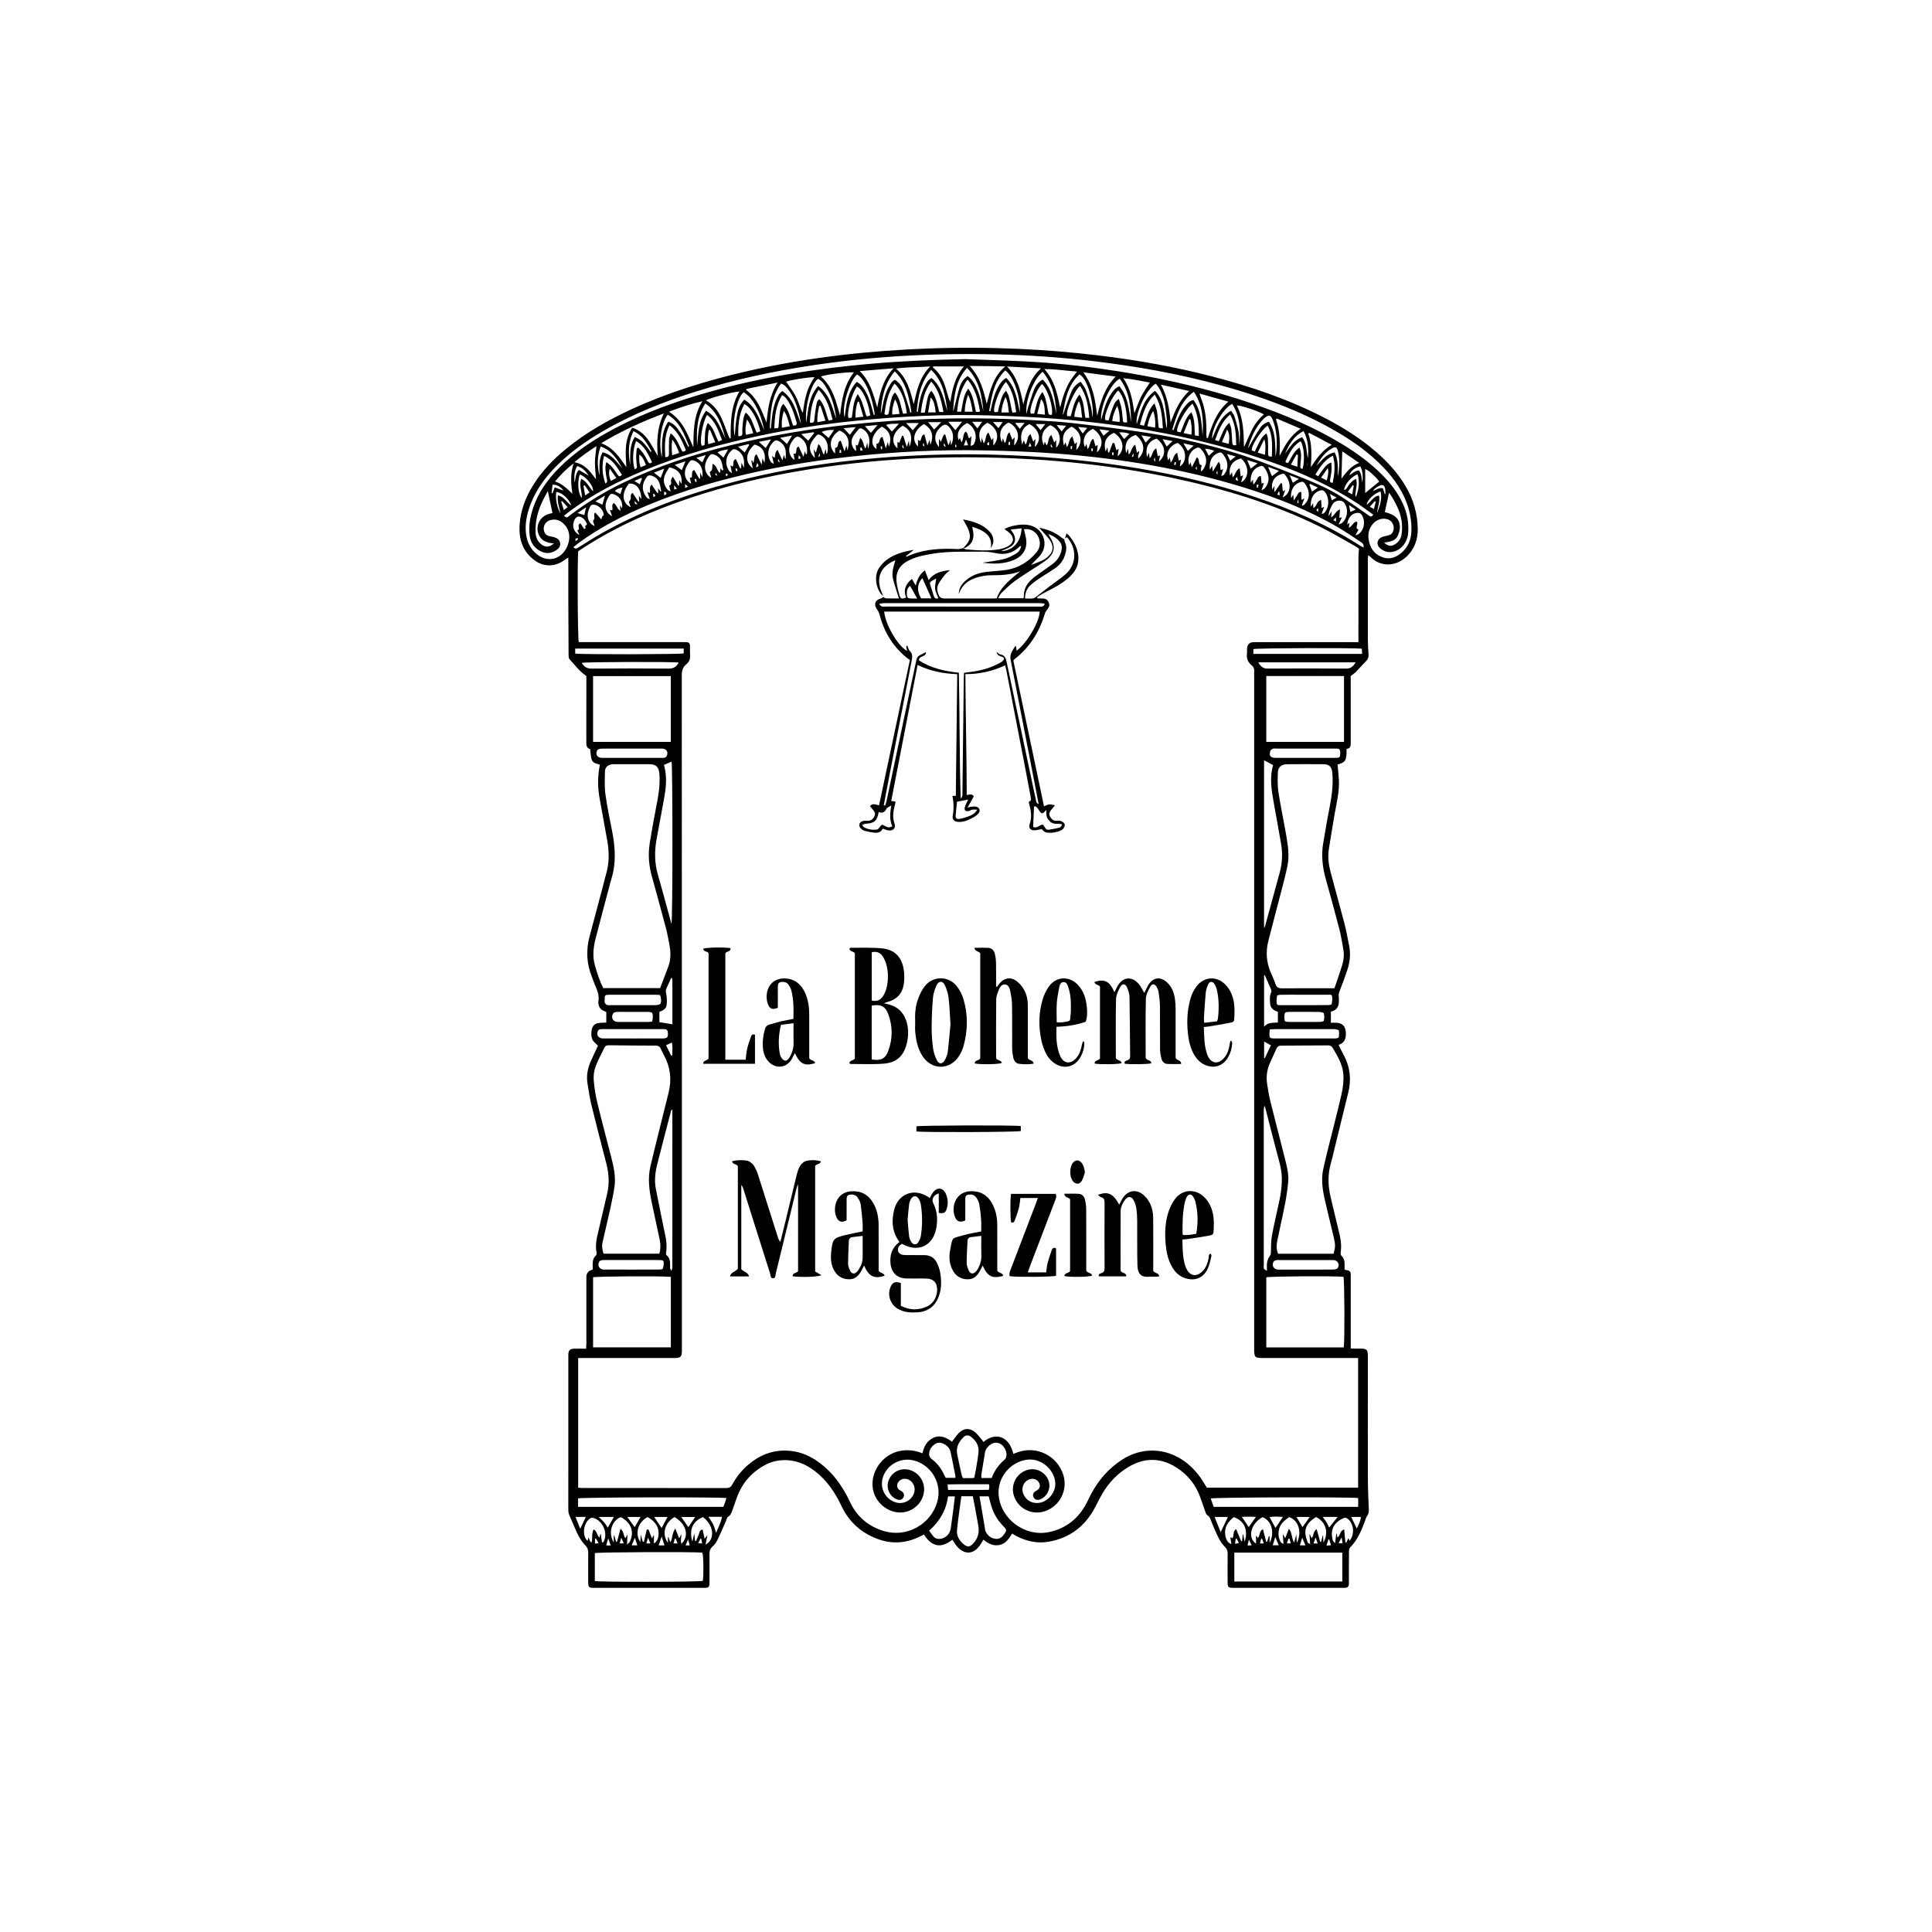 <?xml version="1.0" encoding="UTF-8"?> <svg xmlns="http://www.w3.org/2000/svg" id="_Слой_1" data-name="Слой 1" viewBox="0 0 2931.75 2931.4"> <path d="m2043.41,1136.34c-.14,18.26-1.28,20.12-13.69,23.87.67,7.6,1.52,15.19,1.98,22.8,1.08,17.94-3.46,35.2-6.52,52.64-3.06,17.45-5.76,34.97-8.63,52.45-1.98,12.09-.43,23.96,2.66,35.62,6.85,25.82,14.14,51.52,20.87,77.37,2.89,11.1,4.85,22.43,7.14,33.68,2.56,12.55,1.37,24.92-2.63,36.96-3.46,10.42-7.34,20.7-11.29,30.94-1.28,3.32-2.51,6.45-1.72,10.07.26,1.2,0,2.5.08,3.74.67,9.23-1.86,16.44-12.1,18.7v16.83c2.92,0,5.86-.11,8.78.02,8.5.39,13.18,5.17,13.83,13.64.68,8.89-.8,16.58-10.84,19.86.89,1.96,1.44,3.31,2.1,4.61,1.58,3.12,3.15,6.25,4.84,9.31,10.13,18.32,12.71,37.68,7.79,57.99-6.88,28.38-13.9,56.73-20.86,85.09-1.85,7.52-3.46,15.1-5.61,22.52-5.01,17.28-4.46,34.53-.35,51.83,4.45,18.7,8.91,37.4,13.42,56.09,2.19,9.07,3.2,18.17,1.75,27.49-.24,1.53-.08,3.85.88,4.71,5.13,4.59,5.2,10.51,5.05,16.58-.04,1.48,0,2.96,0,4.87,1.37.33,2.73.78,4.13.96,3.64.46,5.19,2.6,5.21,6.1,0,2,.03,4,.03,6,0,32.49,0,64.98,0,97.47,0,2.72,0,5.45,0,9.1,3.41.1,6.31.31,9.2.25,17.31-.39,16.81.66,16.79,17.11-.09,61.48-.13,122.96.03,184.44.04,14.19.94,28.37,1.41,42.56.12,3.52-.2,6.76-2.61,9.85-1.76,2.26-2.34,5.45-3.41,8.24-5.46,14.27-11.22,28.33-22.31,39.48-1.45,1.46-1.8,4.5-1.83,6.82-.16,14.49-.08,28.99-.08,43.49,0,1.75,0,3.5-.04,5.25-.07,3.58-1.81,5.6-5.48,5.73-1.75.06-3.5.06-5.25.06-54.23,0-108.46,0-162.7,0-1,0-2,.03-3-.01-6.25-.22-7.5-1.29-7.55-7.49-.11-14.74-.15-29.49.03-44.23.05-4.25-.93-7.35-4.16-10.5-3.69-3.59-6.77-8.09-9.14-12.69-3.99-7.75-7.34-15.85-10.7-23.91-1.8-4.32-2.55-9.03-7.24-11.73-1.43-.82-2.03-3.33-2.71-5.18-2.56-7.04-5.01-14.12-7.47-21.19-6.83-19.64-19.35-34.98-36.73-45.95-24.02-15.15-48.69-14.9-72.9-.25-16.09,9.73-28.89,23.03-38.51,39.2-4.08,6.86-7.64,14.03-11.31,21.13-14.97,28.95-38.19,46.96-70.41,52.73-17.08,3.06-33.28-.4-48.64-8.19-2.22-1.13-4.37-2.41-7.24-4.01-4.59,7.39-9.39,15.02-18.6,17.11-9.27,2.1-17.14-1.53-24.84-7.98-1.33,2.19-2.54,4.22-3.79,6.23-12.45,20.02-28.71,15.25-38.89.73-1.56-2.22-2.97-4.55-4.47-6.85-14.04,10.97-28.88,14.15-43.13-7.8-1.88.89-3.84,1.79-5.77,2.75-21.25,10.63-43.05,12.08-65.3,3.62-24.45-9.3-42.64-25.66-53.86-49.35-9.87-20.83-22.33-39.51-40.98-53.65-13.78-10.44-28.84-16.69-46.39-16.36-9.69.18-18.9,2.28-27.42,6.69-20.79,10.79-35.59,27.09-43.81,49.14-2.35,6.32-4.53,12.7-6.77,19.06-1.48,4.21-2.51,8.5-6.98,11.08-1.57.91-2.01,3.82-2.9,5.85-4.25,9.57-8.26,19.26-12.82,28.69-1.82,3.76-4.29,7.57-7.41,10.25-4.33,3.7-5.15,7.91-5.06,13.15.24,13.74.12,27.49.06,41.24-.03,7.76-.9,8.67-8.58,8.68-55.73.03-111.46.03-167.2,0-7.19,0-8.2-1.05-8.24-8.31-.08-14.74-.13-29.49.04-44.23.05-4.68-.85-8.27-4.44-11.93-8.71-8.89-13.37-20.36-18.08-31.69-2.19-5.27-4.81-10.37-6.77-15.72-.91-2.48-.97-5.36-.97-8.06-.04-28.24.04-56.48.04-84.72.01-47.98,0-95.97,0-143.95,0-2-.08-4,.03-6,.34-5.86,2.46-8.11,8.3-8.3,5.95-.19,11.91-.04,18.62-.04.17-3.5.43-6.4.44-9.29.03-31.49.02-62.98.02-94.47,0-1.75,0-3.5,0-5.25q.07-8.75,9.58-10.95c0-2.43.06-5.1-.01-7.75-.14-4.89.5-9.4,4.33-13.06,1.06-1.02,1.92-3.17,1.62-4.53-2.6-11.94.37-23.32,3.06-34.76,4.3-18.22,8.53-36.46,12.82-54.68,3.63-15.42,2.9-30.69-1.07-45.96-7.59-29.24-15.2-58.47-22.38-87.81-2.72-11.13-4.43-22.53-6.27-33.86-1.85-11.4.08-22.45,4.6-32.97,3.63-8.46,7.72-16.72,11.26-24.34-3.18-3.49-7.26-6.23-8.7-9.99-1.6-4.18-1.68-9.44-.85-13.94,2.3-12.58,13.09-10.62,22.2-11.25v-15.92c-.94-.46-2.18-1.2-3.51-1.72-5.53-2.16-8.05-6.41-8.58-12.1-.05-.5-.14-1.02-.04-1.49,2.14-10.19-2.1-19-5.91-27.93-1.37-3.21-2.35-6.59-3.66-9.83-8.18-20.15-9.27-40.72-3.69-61.69,6.93-26.05,13.88-52.1,20.81-78.16,1.47-5.55,2.68-11.17,4.31-16.67,4.95-16.68,4.78-33.53,1.77-50.46-3.85-21.63-7.86-43.23-11.75-64.85-3-16.63-2.95-33.25.57-50.62-4.89-1.24-10.75-2.24-12.48-7.72-1.54-4.88-1.55-10.25-2.3-15.91-5.5-1.14-5.84-5.66-5.82-10.77.11-30.74.05-61.48.05-92.22,0-2.74,0-5.48,0-7.94-10.54-6.8-17.43-16.71-25.52-25.36-1.54-1.64-1.45-5.16-1.47-7.82-.21-28.74-.32-57.47-.4-86.21-.05-17.24,0-34.49,0-51.73v-8.36c-1.87,1.06-3.14,1.58-4.17,2.4-15.28,12.13-33.62,12.47-48.86.28-16.14-12.91-21.89-30.51-20.99-50.55,1.02-22.79,8.96-43.38,20.91-62.55,13.1-21.02,30.09-38.55,49.11-54.21,30.51-25.11,64.59-44.39,100.36-60.8,55.62-25.51,113.79-43.34,173.28-57.14,48.46-11.24,97.47-19.38,146.86-25.13,42.69-4.97,85.54-8.04,128.51-9.66,46.24-1.74,92.46-1.51,138.66.53,40.44,1.79,80.76,5.1,120.97,9.94,58.09,6.99,115.58,17.16,172.23,31.84,59.14,15.32,116.72,34.97,171.14,63.12,27.37,14.16,53.38,30.45,76.84,50.58,17.94,15.39,33.76,32.62,45.83,53.1,11.67,19.8,17.91,41.17,18.3,64.12.26,15.28-4.15,29.12-14.85,40.46-16.34,17.33-41.09,19.01-57.21,2.23-.66-.69-1.51-1.19-3.01-2.35-.28,2.52-.66,4.34-.67,6.17-.03,40.74-.08,81.47.02,122.21.02,7.46.59,14.93,1.05,22.38.25,3.98-.8,7.13-3.75,10.05-5.33,5.27-10.17,11.01-15.42,16.37-2.02,2.06-4.57,3.6-7.89,6.15v6.97c0,31.24-.03,62.48.03,93.72.01,4.79.05,9.33-6.29,9.91Zm18.85-303.72c-1.87-1.24-3.86-2.75-6.02-3.96-17.88-9.97-35.43-20.63-53.77-29.67-70.57-34.77-145.31-57.2-222.02-73.53-92.91-19.77-187-29.31-281.88-31.19-92.63-1.83-184.79,3.87-276.31,18.87-59.25,9.71-117.56,23.24-174.53,42.28-56.35,18.83-110.45,42.54-160.63,74.65-3.36,2.15-6.63,4.42-9.72,6.49-1.41,14.56-.79,131.74.86,137.83,2.78,0,5.73,0,8.68,0,49.49,0,98.97,0,148.46,0,2,0,4,.04,6,.03,3.67,0,5.58,1.85,5.64,5.49.08,4.75-.21,9.52.15,14.24.43,5.68-1.22,10.28-5.68,13.84-5.51,4.39-6.92,9.99-6.92,17.05.18,339.41.15,678.82.15,1018.24,0,2.25.02,4.5,0,6.75-.1,8.75-1.84,10.53-10.5,10.73-2.25.05-4.5.02-6.75.02-43.74,0-87.48,0-131.22,0-2.92,0-5.83,0-8.91,0v196.8c2.63.16,4.82.4,7.01.4,72.48.02,144.96-.02,217.44.1,4.53,0,7.23-1.28,9.43-5.39,6.19-11.55,14.36-21.64,24.36-30.16,16.82-14.33,36.13-22.09,58.44-21.23,15.83.61,30.33,5.52,43.59,14.26,24.17,15.93,40.33,38.24,52.48,64.09,10.32,21.98,27.61,36.48,50.78,43.58,34.43,10.55,71.19-9.44,81.28-43.88,7.71-26.31-6.71-53.8-32.71-62.36-20.6-6.78-42.8,4.18-49.6,24.5-5.42,16.21,3.29,33.43,19.4,38.33,12.76,3.88,26.31-4.2,28.49-16.99,1.78-10.49-7.04-20.24-16.87-18.63-4.57.75-8.55,4.41-9.27,8.66-.73,4.3,1.23,7.2,4.96,9.12.67.34,1.38.63,1.97,1.08,3.32,2.53,4.19,5.92,2.42,9.18-1.76,3.25-5.12,4.66-9,3.31-6.49-2.27-11.03-6.77-13.51-13.17-4.53-11.67,1.95-25.58,14.25-30.81,14.41-6.12,31.91,2.07,37.75,17.67,6.74,18-4.8,39.05-24.44,44.6-23.71,6.7-49.65-12.14-51.84-37.67-2.33-27.11,18.77-52.26,46.14-55.14,10.13-1.07,19.87.38,29.54,4.36,2.21-10.82,7.1-19.37,16.99-23.75,10.61-4.7,19.69.17,27.85,6.08,3.71-4.77,6.67-9.47,10.49-13.32,7.09-7.14,15.64-7.81,23.69-1.71,3.89,2.95,6.84,7.15,10.13,10.87,1.24,1.4,2.23,3.02,3.36,4.58,16.59-14.2,38.42-10.92,45.36,18.02,2.56-.93,5.06-1.9,7.6-2.75,28.85-9.76,59.91,6.35,68.48,35.5,6.68,22.71-5.68,46.64-28.02,54.26-20.22,6.9-41.67-4.18-47.53-24.55-4.73-16.45,4.91-33.66,21.4-38.21,16.58-4.57,33.56,8.47,32.81,25.19-.4,8.85-6.8,17.53-14.7,19.92-4.02,1.22-7.25.15-9.14-3.03-1.89-3.19-1.14-6.73,2.1-9.26.97-.76,2.23-1.14,3.25-1.85,4.43-3.11,5.25-7.88,2.19-12.37-3.29-4.83-9.63-6.35-15.36-3.68-7.93,3.7-11.55,13.2-7.9,21.63,3.7,8.54,10.34,13.37,19.72,13.79,15.97.72,30.32-15.26,28.67-31.71-2.02-20.19-22.16-36.43-42.26-34.06-26.11,3.08-45.97,27.62-43.6,53.88,3.29,36.45,40.09,63.66,76.41,56.04,25.77-5.41,44.61-20.37,56.83-43.67,2.32-4.42,4.43-8.95,6.73-13.39,11.29-21.74,26.92-39.62,47.55-52.94,29.64-19.14,65.6-18.16,94.28,2.43,12.59,9.04,22.38,20.6,30.27,33.84,1.37,2.31,2.81,4.58,3.86,6.3h229.56v-196.69h-9.29c-44.24,0-88.48,0-132.72,0-15.34,0-15.71-.37-15.71-15.38,0-338.91,0-677.82,0-1016.74,0-3.25-.21-6.52.05-9.74.31-3.81-.77-6.92-3.75-9.27-6.04-4.76-8.3-10.9-7.19-18.45.29-1.96.04-3.99.04-5.99q.02-10.79,10.91-10.81c49.49,0,98.97,0,148.46,0,2.92,0,5.83,0,9.69,0v-9.72c0-39.74-.02-79.48.03-119.22,0-3.95.47-7.91.78-12.84Zm-1060.53,666.78c4.25-11.15,8.42-21.83,12.39-32.58,3.74-10.12,3.86-20.61,2.05-31.06-1.7-9.83-3.61-19.66-6.15-29.3-6.79-25.83-13.89-51.58-21.03-77.32-4.54-16.39-5.69-32.99-3.03-49.73,2.74-17.25,5.86-34.45,9.16-51.61,3.41-17.68,6.99-35.29,5.48-53.47-.88-10.64-4.99-14.64-15.71-14.68-17.24-.06-34.48-.02-51.72-.01-1.5,0-3.01-.05-4.49.13-6.04.74-10.53,4.59-10.67,10.63-.25,11.71-.86,23.58.71,35.11,2.59,19.02,6.76,37.83,10.33,56.72,4.5,23.81,6.14,47.56-1.21,71.17-1.33,4.29-2.38,8.66-3.53,13.01-6.96,26.3-14.15,52.54-20.78,78.92-3.31,13.17-4.57,26.6-.67,40,3.4,11.7,7.13,23.26,12.46,34.06h86.4Zm1023.27.27c3.99-11.84,8.01-23.1,11.55-34.51,2.54-8.18,3.44-16.62,1.81-25.18-1.87-9.8-3.22-19.74-5.73-29.37-6.65-25.61-13.68-51.12-20.78-76.61-5.03-18.05-7.12-36.23-3.88-54.83,2.78-15.98,5.32-32.02,8.49-47.93,3.87-19.41,7.14-38.81,5.27-58.73-.83-8.76-4.52-12.75-13.27-12.82-18.49-.16-36.98-.14-55.48,0-8.41.06-13.55,4.35-13.84,12.52-.35,9.95-.65,20.09.84,29.87,3.28,21.46,7.93,42.71,11.58,64.11,2.69,15.75,5.39,31.65,2.13,47.64-2.29,11.24-5.17,22.37-8.04,33.49-6.93,26.82-14.14,53.57-20.96,80.42-4.12,16.21-3.11,32.19,3.52,47.7,2.55,5.97,5.32,11.87,7.38,18.01,1.77,5.26,5.05,6.37,10.18,6.32,21.99-.24,43.98-.1,65.97-.1,3.98,0,7.95,0,13.27,0Zm-1024.46,402.77c1.96-7,2.03-13.92.61-20.78-3.89-18.81-8.11-37.56-12.03-56.37-3.84-18.42-6.53-36.92-2.1-55.67,2.18-9.23,4.39-18.45,6.67-27.65,6.96-28.09,13.99-56.16,20.94-84.25,4.82-19.48,2.72-38.14-6.8-55.9-1.77-3.3-3.48-6.64-4.97-10.07-1.59-3.66-4.05-5.06-8.14-5.07-23.48-.01-46.96-.24-70.43-.53-3.34-.04-5.75.71-7.25,3.91-4.55,9.71-9.95,19.09-13.54,29.13-2.28,6.37-3.06,13.77-2.5,20.54.95,11.39,2.82,22.81,5.51,33.93,6.61,27.4,13.93,54.64,20.92,81.95,3.85,15.04,7.34,30.21,4.95,45.85-1.73,11.33-4.11,22.58-6.57,33.78-3.69,16.81-7.79,33.53-11.55,50.32-1.27,5.68-.33,11.27,1.62,16.86h84.67Zm1023.18,0c2.72-10.65,2.89-13.16.15-24.97-4.4-18.96-9.25-37.82-13.52-56.81-3.52-15.65-5.82-31.48-2.18-47.49,2.21-9.73,4.47-19.45,6.88-29.14,6.91-27.85,14.28-55.59,20.66-83.56,2.25-9.86,3.48-20.35,2.76-30.39-1.09-15.25-9.21-28.32-16.95-41.17-.89-1.48-3.66-2.57-5.56-2.57-23.98.02-47.96.32-71.94.41-3.47.01-5.6,1.28-6.98,4.41-3.53,7.98-7.38,15.83-10.77,23.87-4.18,9.92-4.97,20.35-3.29,30.89,1.37,8.62,2.77,17.27,4.87,25.74,7.28,29.3,14.97,58.5,22.29,87.8,2.84,11.38,5.78,22.89,4.6,34.74-1.09,10.91-2.63,21.82-4.73,32.58-3.68,18.86-8.04,37.58-11.87,56.4-1.29,6.35-1.4,12.83,1.26,19.28h84.35Zm-558.92-1357.49c29.71,1.1,59.44,1.91,89.13,3.37,53.95,2.65,107.5,8.99,160.75,18.02,63.88,10.83,126.71,25.85,188.03,46.88,46.89,16.08,92.37,35.34,134.8,61.26,21.82,13.33,42.39,28.31,60.4,46.59,12.54,12.73,23.34,26.71,30.81,43.06,6.57,14.38,9.46,29.41,8.03,45.22-1.21,13.45-9.82,24.42-21.75,27.63-7.91,2.13-14.94.05-20.88-5.22-5.72-5.07-4.92-12.54,1.78-16.22,2.95-1.63,6.62-1.92,9.92-2.96,1.83-.57,3.99-.99,5.28-2.23,6.89-6.66,4.11-18.8-4.9-22.13-7.73-2.85-17.09-.13-22.98,6.82-5.68,6.69-7.68,14.57-6.44,23.11,1.86,12.76,8.15,22.63,20.58,27.24,12.24,4.54,22.59-.01,31.41-8.52,8.28-7.99,12.29-18.13,12.87-29.52.6-11.81-.75-23.44-3.98-34.84-7.05-24.96-21.31-45.53-39.04-63.94-21.33-22.15-46.21-39.68-72.74-54.94-46.81-26.93-96.84-46.21-148.39-61.76-63.27-19.08-127.85-31.9-193.3-40.7-51.06-6.87-102.33-11.22-153.79-12.91-99.35-3.25-198.33,1.13-296.74,15.96-59.85,9.03-118.9,21.58-176.7,39.65-49.7,15.55-97.92,34.69-143.05,61.01-25.35,14.78-49.16,31.66-69.88,52.6-15.96,16.12-29.41,34.02-37.95,55.24-5.46,13.56-9.06,27.58-8.34,42.32.72,14.59,5.77,27.39,17.66,36.58,15.38,11.89,34.67,7.74,43.83-9.41,1.97-3.69,3.45-7.84,4.15-11.95,1.59-9.38-.73-17.99-7.46-24.89-5.79-5.95-12.94-8.44-21.19-6.01-6.5,1.92-10.32,7.84-9.57,14.31.72,6.23,4.28,9.49,11.33,10.5,1.72.25,3.43.67,5.08,1.21,4.27,1.41,7.71,3.9,8.41,8.64.75,5.12-2.24,8.51-6.24,11.06-7.26,4.64-14.91,5.59-22.78,1.71-9.92-4.89-15.73-12.91-17.17-23.87-1.93-14.69.67-28.89,5.38-42.74,7.8-22.96,21.57-42.13,38.39-59.25,25.15-25.6,54.82-44.91,86.38-61.46,44.88-23.54,92.28-40.62,140.94-54.37,81.29-22.97,164.33-36.04,248.35-43.26,47.07-4.04,94.26-6,141.54-6.89Zm574.3,1499.7c1.63-9.69,1.17-101.94-.43-107.12-13.67-1.49-111.82-.85-117.11.78v106.34h117.54Zm-1021.11-107.02c-13.78-1.53-112.78-.92-118,.63v106.28h118v-106.91Zm-118.03-911.7v99.89h117.94v-99.89h-117.94Zm1021.58-.04v99.93h117.96v-99.93h-117.96Zm147.59-195.13c.96-4.79-1.91-6.88-4.82-8.78-11.3-7.36-22.4-15.06-34.03-21.86-44.23-25.83-91.58-44.48-140.34-59.66-93.45-29.09-189.42-44.81-286.79-52.21-36.84-2.8-73.84-4.03-110.8-4.81-66.77-1.4-133.38,2.05-199.77,9.28-46.94,5.11-93.56,12.34-139.74,22.26-57.47,12.35-113.85,28.33-168.23,50.88-37.96,15.74-74.35,34.37-107.54,58.83-2.33,1.72-4.5,3.66-6.97,5.67,3.62,3.8,5.97,1.34,8.41-.15,11.3-6.9,22.4-14.13,33.92-20.64,61.06-34.51,126.35-58.4,193.91-76.42,91.35-24.37,184.52-36.95,278.79-41.73,58.68-2.97,117.38-2.64,176.07.8,54.9,3.23,109.49,9.06,163.74,18.13,60.43,10.1,119.93,23.98,178.09,43.35,56.83,18.93,111.51,42.51,162.04,75.05,1.17.75,2.5,1.24,4.06,2Zm-1166.5,1568.37c7.69,1.77,158.46,1.49,163.87-.2,1.49-9.77,1.03-37.81-.72-42.88-13.7-1.4-157.65-.78-163.15.74v42.34Zm1134.26.72v-43.81h-163.86v43.81h163.86ZM855.85,782.5c4.16,5.03,6.5,1.35,8.81-.4,25.57-19.38,52.84-36,81.73-49.9,51.29-24.68,105.1-42.24,160.2-56.03,60.41-15.12,121.67-25.33,183.58-31.94,41.01-4.38,82.11-7.26,123.32-8.53,50.22-1.55,100.43-1.05,150.61,1.68,21.2,1.15,42.44,2.24,63.51,4.67,37.69,4.35,75.36,9.04,112.86,14.79,40.48,6.2,80.48,15.05,119.9,26.26,35.83,10.19,70.44,23.83,105.02,37.57,24.61,9.78,49.25,19.52,71.57,34.03,13.38,8.71,26.4,17.98,39.5,27.11,2.6,1.81,4.81,3.79,7.34-1.03-.78-.52-1.63-1.05-2.44-1.62-7.75-5.48-15.32-11.23-23.26-16.42-39.97-26.1-83.24-45.43-128.08-61.32-105.69-37.46-215.11-56.8-326.51-65.88-32.6-2.66-65.33-3.94-98.02-5.03-70.03-2.33-139.87,1.12-209.53,8.28-47.71,4.91-95.08,12.2-142.03,22.1-59.97,12.64-118.78,29.16-175.51,52.58-40.53,16.73-79.35,36.63-114.68,62.86-2.57,1.91-5.04,3.94-7.88,6.18Zm1062.32,371.07v254.89c.99-1.94,1.41-2.51,1.58-3.14,7.44-27.18,14.87-54.36,22.26-81.55,3.93-14.44,4.47-29.08,1.93-43.78-3.74-21.62-7.78-43.19-11.58-64.8-3.2-18.19-5.79-36.42-.43-54.07-4.76-2.61-9.18-5.04-13.76-7.55Zm4.42,774.9c0-5.53-.46-8.85.12-11.99.61-3.3,1.52-6.98,3.56-9.46,2.2-2.68,2.27-5.13,2.36-8.17.21-7.94.03-16.03,1.47-23.78,3.33-17.9,7.62-35.62,11.37-53.44,3.89-18.48,5.62-36.93.6-55.61-7.63-28.44-14.79-57-22.16-85.5-.22-.85-.6-1.66-.9-2.49-1.08,2.36-1.28,4.53-1.28,6.7-.02,78.43-.02,156.87,0,235.3,0,1.74-.3,3.64.3,5.18.41,1.05,2.12,1.6,4.57,3.28Zm-915.07-767.8c.69,3.05,1.55,6.14,2.05,9.29,2.03,12.74,1,25.46-1.2,38.03-3.82,21.88-8.14,43.68-12.07,65.55-3.21,17.92-3.17,35.71,1.94,53.42,6.15,21.34,11.83,42.83,17.71,64.25.9,3.28,1.8,6.55,2.96,10.76,2.07-7.7,1.86-241.02.16-246.2-3.8,1.61-7.6,3.22-11.55,4.9Zm12.81,522.61c-1.43,1.57-1.91,1.86-2.01,2.24-7.02,27.05-14.1,54.08-20.96,81.17-3.15,12.44-4.6,25.07-2.07,37.84,3.73,18.84,7.52,37.67,11.37,56.48,2.7,13.18,6.5,26.23,4.07,39.94-.2,1.13-.13,2.94.57,3.52,6.66,5.44,5.46,12.89,5.54,20.08,0,.9.92,1.79,2.11,3.95.7-2.78,1.33-4.11,1.33-5.43.05-79.5.04-159,.04-239.8Zm-143.14,603.31h220.43c.93-2.33,1.82-4.37,2.56-6.47.78-2.22,1.4-4.49,2.13-6.85-11.08-1.77-219.95-1.2-225.11.48v12.84Zm1183.81-13.35c-10.53-1.74-218.32-1.17-223.77.65,1.47,4.19,2.94,8.38,4.45,12.7h219.32v-13.34ZM1007.45,627.31c-33.81,12.85-64.82,26.83-95.17,45.26,18.62,6.79,28.05,21.79,38.23,36.29-1.38-20.68-3.32-41.06,8.84-59.88,21.63,7.06,28.78,26.17,38.72,42.91-1.62-21.73-1.14-42.95,9.38-64.58Zm451.4,1643.17c-2.34,17.72-5.08,34.7-6.64,51.79-.79,8.61,3.77,15.88,10.49,21.35,5.21,4.24,9.12,3.92,13.74-.92,7.4-7.76,10.06-16.97,8.1-27.54-1.77-9.55-3.4-19.13-5.16-28.68-.98-5.32-2.1-10.61-3.17-16h-17.37Zm19.49-27.92c.86-4.19,1.85-8.26,2.52-12.38,1.45-8.83,3.16-17.65,4-26.54.92-9.72-3.64-17.36-11.15-23.17-4.08-3.16-8.11-3.12-11.51.24-7.22,7.12-11.81,15.47-9.68,26.06,2.15,10.73,4.55,21.4,6.93,32.08.31,1.37,1.14,2.62,1.84,4.17,4.49,0,8.7.03,12.92-.02,1.21-.01,2.42-.25,4.13-.44Zm578.74-1237.44h-147.69c3.56,5.96,7.03,9.52,14.23,9.46,39.7-.31,79.4-.31,119.09,0,7.14.05,10.79-3.34,14.37-9.46Zm-155.15-12.82h164.97c-.14-2.97-.25-5.5-.36-7.87-12.07-1.56-159.05-1.03-164.61.55v7.31Zm-864.43-8.11h-164.65v7.59c8.1,1.53,159.01,1.26,164.65-.27v-7.32Zm-7.66,21.25c-9.91-1.49-141.4-1.09-147.04.44,3.44,5.8,7.64,8.79,14.96,8.72,38.95-.36,77.9-.34,116.84-.01,7.23.06,11.82-2.49,15.24-9.14Zm-71.56,921.12c13.72,0,27.45.05,41.17-.05,2.16-.02,5.75-.1,6.2-1.18,1.25-3,1.62-6.56,1.52-9.87-.08-2.68-2.67-3.27-5.06-3.33-1.25-.03-2.49-.05-3.74-.05-26.7,0-53.39,0-80.09,0-1.74,0-3.55-.18-5.21.21-1.33.31-3,1.05-3.65,2.12-3.51,5.75.16,12.1,6.96,12.13,13.97.07,27.94.02,41.92.02Zm1023.21,0h3.74c12.72,0,25.44.1,38.16-.1,2.25-.04,5.47-.67,6.53-2.2,3.78-5.52,0-11.98-6.72-12.17-.75-.02-1.5,0-2.24,0-26.44,0-52.87,0-79.31,0-1.75,0-3.55-.2-5.22.18-1.33.3-2.96,1.04-3.64,2.11-3.63,5.7-.02,12.14,6.81,12.17,13.97.07,27.93.02,41.9.03Zm-1021.73-350.72c15.22,0,30.45.04,45.67-.02,7.21-.02,8.64-1.8,8.01-8.96-.29-3.23-1.52-5.19-5-5.16-1.5,0-2.99-.05-4.49-.05-29.2,0-58.4,0-87.61,0-1.99,0-4.03-.09-5.96.28-1.06.2-2.34,1.08-2.84,2.01-3.25,6.12.28,11.85,7.29,11.88,14.98.05,29.95.02,44.93.01Zm1021.26-425.8c4.99,0,9.98,0,14.97,0,10.23,0,20.46.06,30.69-.03,6.5-.06,7.17-.87,7.06-7.46,0-.5-.03-1-.02-1.5.11-3.4-1.5-5.1-4.93-5.05-1.5.02-2.99-.03-4.49-.03-29.19,0-58.38,0-87.57,0-1.75,0-3.68-.43-5.19.19-1.57.65-3.51,2.09-3.93,3.57-2.07,7.19.35,10.26,7.75,10.29,15.22.05,30.44.01,45.65.02Zm-1022.03-14.07c-7.49,0-14.98,0-22.47,0-8.24,0-16.48-.15-24.71.12-1.93.06-4.8,1.03-5.54,2.47-3.2,6.16.1,11.33,6.87,11.48.5.01,1,0,1.5,0,29.45,0,58.91,0,88.36,0,1.75,0,3.57.22,5.21-.21,1.28-.33,2.86-1.26,3.4-2.37,3.05-6.18-.16-11.44-6.95-11.47-15.23-.06-30.45-.02-45.68-.02Zm967.83,426.09c-.22,3.29-.61,5.74-.51,8.16.19,4.69.97,5.33,5.95,5.59,1.49.08,2.99.02,4.49.02,28.42,0,56.85,0,85.27,0,1.99,0,4.03.19,5.97-.14,1.33-.23,3.52-1.09,3.62-1.88.42-3.38.82-7.01-.09-10.17-.34-1.19-4.24-1.38-6.53-1.98-.47-.12-.99-.02-1.49-.02-29.42,0-58.84,0-88.26.02-2.45,0-4.91.22-8.41.4Zm-440.43,708.61c2.87,16.97,5.65,33.36,8.42,49.76.12.73.03,1.55.31,2.21,2.79,6.58,7.27,11.07,14.65,12.4,6.78,1.22,10.82-2.44,14.29-7.33,3.79-5.33,3.69-6.38-1.12-11.33-7.74-7.96-13.83-17.01-17.48-27.51-2.03-5.83-3.4-11.9-5.16-18.2h-13.92Zm18.43-27.83c4.02-10.91,10.49-19.95,19.12-27.46.92-.8,1.88-1.75,2.38-2.83,2.76-5.95-.12-15.03-6.26-20.17-5.07-4.24-12.01-4.27-17.92.36-3.98,3.12-6.87,6.95-7.63,12.38-1.49,10.62-3.53,21.16-5.23,31.75-.29,1.82-.04,3.73-.04,5.97h15.57Zm-382.73-1648.74c-7.64-.13-44.14,9.49-50.88,13.4,11.3,6.28,18.6,15.96,23.75,27.21,3.83,8.37,6.76,17.15,10.13,25.73.65,1.65,1.46,3.24,2.2,4.86l1.54-.23c-.19-24.51.1-48.92,13.25-70.97Zm327.54,1648.51c.2-1.03.45-1.55.36-2-2.52-12.67-4.93-25.37-7.68-38-1.51-6.97-9.98-13.3-17.16-13.39-5.93-.08-13.38,6.75-14.85,13.82-.9,4.36-.38,8.1,3.72,11.18,8.3,6.23,14.41,14.37,18.72,23.83.8,1.76,1.79,3.43,2.38,4.56h14.5Zm-448.31-732.75c-2.14-.13-4.35-.37-6.56-.37-22.99-.03-45.98-.04-68.96,0-8.09,0-8.4.37-8.27,8.46.02,1.25-.31,2.71.22,3.69.74,1.35,1.96,2.89,3.31,3.34,1.81.61,3.95.31,5.94.31,21.74.01,43.48.01,65.22,0,10.63,0,12.04-1.66,10.4-12.29-.15-.94-.74-1.82-1.3-3.14Zm64.58-901.07c-16.98,3.93-33.32,9.32-50.7,15.92,20.76,13.34,28.22,34.09,37.02,54.21.05-24.27.06-48.24,13.68-70.13Zm912.84,916.5c11.98,0,23.96.07,35.94-.07,2.11-.02,5.82-.56,6.04-1.5.88-3.76,1.28-7.87.68-11.66-.58-3.65-4.35-2.55-6.91-2.56-15.23-.09-30.45-.04-45.68-.04-8.49,0-16.98-.08-25.46.07-1.87.03-5.19.59-5.34,1.4-.74,3.81-1.24,7.88-.63,11.67.57,3.57,4.31,2.64,6.91,2.66,11.48.08,22.97.04,34.45.03Zm-682.9-960.32c-12.87-.51-44.93,3.71-49.98,6.5,17.71,15.61,22.7,37.48,28.87,58.93,2.75-23.08,5.65-45.76,21.11-65.43Zm114.07,1757.75c2.44,3.33,4.3,6.21,6.51,8.78,2.39,2.78,5.59,4.01,9.33,3.78,8.66-.54,15.91-7.38,17.03-16.03,1.31-10.11,2.75-20.21,4.07-30.32.79-6.02,1.45-12.06,2.17-18.18h-10.39c-2.82,20.93-12.4,37.63-28.71,51.96Zm233.98-1757.75c15.37,20.38,18.07,43.14,21.05,65.93,5.35-21.52,11.24-42.46,28.04-59.48-16.8-2.21-32.04-4.21-49.09-6.45Zm-339.28-1.88c16.08,15.8,20.83,35.67,26.56,55.22,4.05-21.03,8.14-41.78,24.69-59.45-18.36,1.51-34.8,2.87-51.25,4.22Zm166.97-7.73c15.9,17.19,21.01,37.16,25.73,57.46,5.28-20.39,9.59-41,28.07-56.78-18.63-.28-35.3-.78-53.81-.68Zm348.51,41.83c2.5,7.28,4.76,12.82,6.29,18.55,3.77,14.07,4.57,28.47,4.27,42.97-.04,1.97.29,3.95.45,5.92.57.07,1.15.13,1.72.2,6.62-20.05,13.18-40.13,31.2-55.32-15.19-4.26-28.92-8.11-43.93-12.33Zm-211.34,21.09c1.83-6.44,3.33-12.99,5.58-19.28,2.26-6.31,4.79-12.63,8.08-18.45,3.2-5.66,7.53-10.69,11.88-16.72-16.7-1.17-32.43-3.88-49.56-3.75,15.63,17.18,19.63,37.49,24.02,58.21Zm-475.98-28.09c-.14.53-.29,1.07-.43,1.6,16.98,12.28,23.37,31.04,30.83,49.4,2.07-20.69,4.53-41.05,16.81-60.69-17.09,3.51-32.15,6.6-47.2,9.68Zm420.05,23.4c5.02-19.74,9.89-39.25,26.89-54.61-17.82-.99-33.8-1.88-51.59-2.86,16.18,16.94,20.6,37.05,24.7,57.47Zm-166.22-.31c4.46-20.21,8.58-40.46,24.93-57.27-18.17,1.43-34.41.86-51.87,3.27,17.41,14.85,21.71,34.48,26.94,54Zm501.13,65.35c3.96-8.74,7.73-17.59,11.94-26.21,4.41-9.03,10.56-16.88,18.22-23.56-7.03-4.58-34.97-13.88-41.04-13.62,10.14,20,10.39,41.45,10.87,63.39Zm-471.65-122.61c-.16.5-.32,1-.48,1.5,8.21,6.63,13.76,15.17,17.32,24.88,2.65,7.23,4.52,14.75,6.81,22.12.44,1.41,1.21,2.71,2.41,5.33,3.1-20.25,7.49-38.45,20.54-53.83h-46.6Zm-179.99,16.34c-10.64-.08-37.91,4.51-43.13,6.85,4.75,7.05,10.14,13.9,14.22,21.45,3.63,6.73,5.79,14.26,8.66,21.41.45,1.13,1.23,2.13,2.56,4.37,2.37-19.87,5.83-37.86,17.69-54.08Zm540.26,68.67c6.63-17.05,13.22-33.95,28.25-47.66-14.67-3.3-28.05-6.3-42.94-9.65,10.27,18.85,12.9,37.78,14.68,57.3Zm-786.64,909.13c.36-2.29.73-3.74.8-5.2.41-8.65-.33-9.44-8.98-9.47-11.75-.03-23.49-.01-35.24,0-3.75,0-7.52-.24-11.23.15-1.74.18-4.16,1.17-4.88,2.53-3.42,6.51.21,12.55,7.33,12.57,15.24.05,30.49.03,45.73,0,1.96,0,3.91-.34,6.46-.57Zm989.4.59c8.24,0,16.48.11,24.72-.09,1.8-.04,4.94-.96,5.1-1.88.62-3.59.99-7.55-.04-10.92-.42-1.38-4.6-2.21-7.1-2.27-9.98-.25-19.97-.11-29.96-.11-5.49,0-10.99-.11-16.48.05-5.37.16-6.05.94-6.32,6.06-.05,1-.05,2,0,3,.22,5.4.69,6.03,6.11,6.13,7.99.14,15.98.04,23.97.04Zm-59.8-70.97c-.36.06-.73.12-1.09.18v78.01c6.21-7.27,13.87-5.53,20.95-6.42v-16.06c-6-2.17-11.3-5.23-11.75-12.19-.37-5.64-1.16-11.42,1.38-16.96.62-1.34.57-3.42,0-4.81-3.02-7.32-6.3-14.52-9.49-21.76Zm-197.89-852.71c3.81-9.55,6.41-17.63,10.2-25.11,3.73-7.37,8.65-14.13,13.25-21.47-13.2-2.27-25.87-5.29-40.22-6.57,11.09,16.3,14.02,33.94,16.77,53.15Zm216.23,8.11c-.48.34-.96.69-1.44,1.03,6.34,18.07,6.4,36.69,5.47,55.61,8.04-15.42,15.93-30.76,32.05-41.16-12.93-5.54-24.51-10.51-36.09-15.48Zm-870.81,1667c-15.73,5.99-21.58,19.35-16.17,37.16.89-3.98,1.68-7.5,2.81-12.52.52,4.86.86,8.11,1.21,11.35.55.07,1.1.15,1.65.22,1.26-3.12,2.35-6.33,3.84-9.35,1.38-2.8.61-7.21,6.06-8.03.94,4.5,1.84,8.82,2.91,13.94,1.8-2.24,2.75-3.43,4.39-5.48-1.09,5.32-1.95,9.51-2.97,14.49,15.09-7.98,12.7-29.31-3.73-41.79Zm803.48,32.01c2.6-4.43-.08-10.09,5.48-13.89,2.68,6.47,5.17,12.49,7.66,18.51.46-.1.92-.2,1.38-.29.31-3.28.61-6.56.92-9.84.25-.04.51-.08.76-.12.69,3.38,1.37,6.77,2.19,10.81,5.8-17.48-.59-31.77-16.48-37.19-8.62,6.89-14.77,15.11-12.94,27.27,1.11,7.35,4.37,12.32,9.34,13.69-.56-3.53-1.09-6.85-1.66-10.46,1.33.61,2.18.99,3.34,1.52ZM840.67,824.67c-3.9-.61-6.7-.63-9.18-1.53-3.18-1.15-6.74-2.37-9.03-4.66-12.49-12.48-6.99-33.37,9.89-38.43,2.03-.61,4.1-1.11,6-1.62-2.33-10.96-4.53-21.3-7.06-33.25-3.51,6.71-6.75,12.22-9.34,18.03-6.38,14.31-9.99,29.25-9.22,45.06.39,7.97,3.46,14.54,10.35,18.9,5.63,3.57,10.6,3.04,17.6-2.5Zm182.93,1477.44c-14.81,8.02-19.74,26.38-10.04,38.88v-8.5c.22-.04.44-.07.67-.11.93,2.5,1.86,4.99,3.04,8.17,3.65-6.77,2.35-14.08,7.56-20.93,2.16,5.57,3.84,9.92,5.73,14.78,1.28-2.37,2.21-4.1,3.49-6.46.08,5.28-1.78,9.8-.05,14.76,12.39-11.82,7.48-30.19-10.4-40.59Zm973.51-.06c-8.91,5.6-16.76,12.35-16.31,24.34.18,4.81,2.15,9.58,3.56,14.29.23.78,1.79,1.16,3.77,2.34-.38-5.45-.68-9.78-1.08-15.6,1.54,3.02,2.44,4.78,3.45,6.77,3.36-4.17,1.82-10.18,7.48-13.85,1.93,6.92,3.7,13.23,5.46,19.54.43-.08.87-.16,1.3-.24.82-3.19,1.65-6.38,2.47-9.58.18.04.37.07.55.11.16,3.33.32,6.66.51,10.71,8.34-15.74,3.82-31.31-11.16-38.84Zm-75.78,37.35l1.35.32c.96-2.9,1.91-5.79,2.87-8.69.34.04.68.09,1.01.13v10.32c7.78-14.61,3.97-33.77-10.7-39.24-17.67,9.55-23.44,31.19-9.84,40.17v-12.67c1.36,2.08,1.97,3.01,2.72,4.15,3.75-3.76,1.58-10.27,7.73-13.4,1.71,6.64,3.28,12.77,4.86,18.91Zm-939.86-18.22c.84-.14,1.69-.28,2.53-.41,1.68,4.32,3.36,8.64,5.33,13.69,1.21-2.21,1.97-3.59,2.99-5.46v13.18c4.78-2.52,7.42-8.87,7.04-16.7-.55-11.57-7.8-18.21-16.73-23.42-14.67,7.86-19.62,25.45-10.91,37.96.17-3.43.33-6.58.56-11.22,1.36,4.63,2.28,7.73,3.19,10.84.53-.03,1.06-.06,1.58-.09,1.47-6.12,2.94-12.24,4.41-18.36Zm-50.13,9.09c.29,0,.58,0,.86,0,.91,3.12,1.83,6.25,2.74,9.37.46,0,.91-.01,1.37-.02,1.68-6.24,3.36-12.48,5.34-19.85,5.18,4.32,4.06,10.16,7.28,14.36,1.07-1.83,1.88-3.19,3.23-5.49-.23,5.11-.41,9.19-.68,15.2,2.32-2.34,3.78-3.21,4.35-4.48,7.02-15.66,1.59-27.49-11.4-36.04-2.33-1.53-4.11-.71-6.13.61-11.38,7.4-14.86,24.34-6.96,36.5v-10.15Zm1032.55,10.51c1.09-4.17,1.95-7.47,3.21-12.3.3,4.91.5,8.26.78,12.78,8.24-15.82,2.7-34.59-11.78-39.11-2.54,2.03-5.65,4.11-8.27,6.69-8.63,8.48-10.29,21.21-4.19,31.51.56.94,2.07,1.31,4.01,2.46-.38-5.4-.68-9.72-1.05-14.94,1.52,2.56,2.53,4.26,3.74,6.28,1.87-4.91,3.48-9.13,5.49-14.39,5.48,6.56,3.52,14.16,8.06,21.03Zm84-2.59c8.43-10.11,6.55-27.14-3.73-34.11-1.21-.82-3.47-1.22-4.74-.66-13.71,6.05-22.04,16.49-16.83,34.33.33,1.12,1.6,1.95,3.35,3.99.75-5.75,1.33-10.16,1.9-14.57.21.04.41.09.62.13.34,1.87.69,3.74,1.05,5.75,4.87-2.76,3.25-10.27,10.27-12.14.61,6.87,1.19,13.28,1.76,19.69.46.03.92.06,1.38.09,1.09-2.14,2.18-4.29,3.39-6.68.55,1.48,1.04,2.77,1.57,4.19Zm-1134.32,2.64c1.51-.69,2.16-.77,2.34-1.1,7.24-13.49-1.44-32.99-16.4-36.48-1.54-.36-3.87.59-5.18,1.7-8.27,7.04-10.65,20.45-5.49,30.03.59,1.1,1.65,1.94,2.84,3.3.49-2.24.79-3.56,1.14-5.18,1.97,2.54,1.58,6.09,4.78,7.73,2.1-6.7-.3-13.69,3.28-20.03,5.41,2.78,4.63,9.17,8.97,12.47.4-1.94.74-3.65,1.09-5.35l.81.12c.58,4.12,1.16,8.24,1.81,12.78Zm106.76-786.47c0-21.95,0-44.07-.02-66.19,0-1.22-.27-2.44-.46-3.66-.02-.16-.29-.33-.48-.4-.23-.08-.49-.04-.96-.07-2.3,5.13-4.52,10.39-7.01,15.52-1.38,2.84-1.08,5.24-.47,8.37,1.11,5.73,1.34,11.88.55,17.66-.78,5.73-6.11,8.05-10.88,9.81v15.65c6.66,1.11,12.68,2.12,19.74,3.3Zm966.45-897.46c-.51.34-1.01.67-1.52,1.01,6.09,16.62,4.94,33.74,3.86,50.98,8.64-12.9,17.15-25.36,31.62-33.95-12.08-6.42-23.02-12.23-33.96-18.04Zm121.11,90.59c-2.38,10.9-4.42,20.24-6.46,29.55,15.57,4.04,22.11,9.96,22.85,21.95.26,4.23-1.23,8.78-2.76,12.88-3.45,9.24-12.37,10.11-21.22,11.5,5.65,5.25,10,6.07,15.47,3.17,6.34-3.36,10.07-8.68,11.11-15.86,3.42-23.5-5.39-43.28-18.99-63.19Zm-1236.29-46.1c16.13,2.82,24.03,14.26,32.87,25.86-.67-9.33-1.79-17.5-1.68-25.64.11-7.93,1.48-15.85,2.38-24.64-11.73,7.47-22.4,15.02-33.57,24.42Zm864.32-55.37c4.38-11.81,6.12-23.91,15.92-34.01,1.62,5.01,3.33,8.63,3.91,12.43,1.05,6.89,1.42,13.88,2.09,20.83.45,4.63.47,4.63,6.8,4.62-1.07-17.44-2.06-34.72-12.53-51.07-13.43,12.81-17.74,28.96-22.32,45.64,2.41.62,3.99,1.02,6.12,1.57Zm-532.61-.45c4.92.62,6.45-1.05,5.35-5.06-3.12-11.31-6.7-22.45-13.2-32.36-2.14-3.27-4.25-6.7-8.72-8.49-9.51,15.68-11.2,32.75-11.7,50.23,6.2.2,6.18.2,6.57-4.35.58-6.69.92-13.42,1.89-20.06.63-4.3,1.26-8.85,5.24-12.58,8.57,9.35,10.59,21.37,14.57,32.66Zm265.92-55.9c8.15,10.94,8.71,23.43,11.76,35.19,1.43.12,2.66.34,3.86.26.66-.05,1.28-.61,2.22-1.1-3.04-16.9-6.44-33.55-18.88-48.01-11.27,15.05-14.02,31.47-15.81,48.72h6.13c2.58-11.93,2.8-24.13,10.73-35.06Zm241.14,51.29c-.66-22.72-5.78-40.81-13.53-48.31-9.01,7.4-23.1,39.18-19.44,44.8,1.33.17,2.95.39,4.83.63,1.91-6.1,3.41-11.89,5.53-17.44,2.05-5.37,3.6-11.24,10.01-15.27,1.53,5.18,3.23,9.59,4.07,14.15,1.03,5.63,1.31,11.39,1.95,17.09.52,4.61.54,4.6,6.58,4.35Zm-468.2-49.53c-10.09,16.01-12.4,32.66-13.18,49.73,4.75,1.12,6.33-.24,6.71-4.24.74-7.67,1.84-15.33,3.16-22.92.52-2.97,1.3-6.23,4.58-8.16,8.47,9.31,9.69,21.42,14.06,32.43,1.92-.44,3.51-.8,5.93-1.36-4.13-16.34-8.1-32.13-21.26-45.48Zm-110.52,34.51c9.75,8.03,11.46,20.14,16.7,30.66,2.08-.83,3.77-1.51,5.38-2.16-4.77-19.88-14.68-36.84-24.28-41.31-8.11,15.38-9.56,31.8-9.12,48.75,4.28.17,6.31-.87,6.18-4.57-.11-2.98-.19-6,.14-8.96.82-7.34.48-14.97,4.99-22.41Zm170.03-27.97c2.6,4.72,4.78,7.77,6.03,11.16,2.23,6.05,3.95,12.3,5.79,18.49,1.46,4.91,1.4,4.93,7.11,2.56-3.46-21.65-11.45-38.99-20.14-43.74-7.74,9.77-16.7,43.03-12.59,47.94,1.44-.24,3.07-.51,4.66-.78,2.25-11.67,1.54-23.72,9.15-35.63Zm337.28-12.32c-9.08,7.36-22.79,39.63-19.38,45.78h5.28c3.35-11.29,4.94-23.02,13.33-32.82,7.35,11.44,6.37,23.84,8.93,35.43h5.85c-1.59-17.32-3.91-33.84-14-48.4Zm-42.8,43.69c2.38-11.81-6.43-39.24-14.96-46.59-8.38,7.34-21.03,40.44-16.75,44.88h4.85c3.32-10.98,4.05-22.75,12.69-32.84,1.79,4,3.64,6.98,4.45,10.22,1.69,6.76,3.04,13.62,4.1,20.51.58,3.74,2.39,4.56,5.63,3.82Zm-238.78-47.27c-10.27,14.34-13.25,30.26-15.24,46.57,4.19,1.82,6.21.83,6.8-3.17.72-4.93,1.34-9.91,2.49-14.75,1.25-5.25,2.06-10.81,6.72-15.23,7.86,9.36,8.68,21.14,12.12,32.35,2.02-.19,3.86-.36,5.71-.53-1.85-19.13-9.09-37.1-18.6-45.24Zm452.36,30.54c-10.01,6.71-26.29,36.74-23.16,42.33,1.35.3,2.96.65,4.96,1.1,4.57-10.5,7-21.93,16.31-30.53,5.87,11.76,4.45,23.44,5.38,35.16,1.9.29,3.65.56,5.91.91.3-17.3-1.14-33.45-9.4-48.97Zm-283.01-19.73c1.59,3.24,3.46,5.89,4.22,8.82,1.73,6.73,2.94,13.6,4.31,20.42.92,4.57.88,4.57,6.77,3.19-2.27-16.14-4.86-32.11-15.51-45.68-9.1,8.5-21.08,39.98-17.34,45.86,1.49-.1,3.29-.21,5-.33,1.47-5.88,2.57-11.26,4.18-16.47,1.66-5.39,3.2-10.95,8.37-15.8Zm-95.02,32.29c-3.24-16.68-6.36-32.63-18.55-46.17-10.74,14.47-13.71,30.32-15.8,47.39,2.61-.2,4.37-.33,6.08-.46,1.08-6,1.88-11.42,3.06-16.77,1.21-5.51,2.05-11.25,6.8-16.11,8,9.46,8.76,21.18,12.05,32.11h6.35Zm6.92,1635.72c21.3-.02,41.59.1,61.86-.08.4-2.24.73-3.45.8-4.66.05-.94-.24-1.9-.53-3.87-20.81.12-41.52-.26-62.8.25.26,3.16.43,5.28.68,8.35Zm463-1526.61c.44.15.88.31,1.31.46,1.41-2.29,2.72-4.64,4.24-6.85,1.43-2.06,1.56-5.49,6.22-5.43.32,3.75.64,7.49.97,11.27,1.37-.31,2.27-.51,3.58-.81-1.22,3.72-2.19,6.66-3.69,11.22,2.56-1.55,3.7-1.95,4.44-2.73,7.97-8.39,8.33-19.3,1.09-30.07-3.25-4.83-4.58-5.24-9.87-3.06-8.64,3.56-13,12.2-11.95,24.35,1.11-1.69,1.98-3.01,3.31-5.03.15,2.82.24,4.75.34,6.69Zm-1033.05,14.93c-2.22-15.61-3.43-30.95,2.05-46.2-10.52,7.98-19.58,16.97-28.34,27.56,11.32,3.73,18.52,11.3,26.3,18.64Zm299.61-99.41c.52.09,1.05.18,1.57.27.49-4.9.98-9.8,1.47-14.7,1.09-10.74,3.15-21.25,7.72-31.11,1.87-4.02,3.76-8.15,8.33-10.85,17.32,12.18,21.07,31.83,28.14,49.75-1.11-7.65-2.86-15.06-5.02-22.35-3.08-10.34-7.21-20.25-13.72-28.97-2.94-3.94-5.93-8-11.6-9.76-14.91,20.45-15.99,44.06-16.89,67.71Zm610.7,2.2c.61.28,1.22.55,1.83.83,1.25-3.42,2.49-6.84,3.76-10.25,3.49-9.4,7.57-18.51,13.97-26.33,3.26-3.98,6.65-8.04,12.66-9.26,11.92,16.16,12.01,35.12,13.81,53.67,1.32-22.88.5-45.29-13.27-66.24-20.56,14.79-26.25,36.41-32.76,57.58Zm-461.77,29.25c4.68-13.44,1.35-24.54-7.69-29.96-2.39-1.43-4.69-2.17-6.63.24-3.22,4.01-7,7.86-9.09,12.44-3.31,7.24-.64,16.02,5.42,20.71-.17-3.45-.32-6.53-.49-9.84,1.19.58,1.94.95,2.89,1.41,1.22-3.79,2.37-7.36,3.8-11.79,5.69,4.82,4.11,11.54,8.04,16.36.92-2.95,1.71-5.47,2.84-9.1.33,3.46.54,5.65.9,9.52Zm499.11,12.57c5.46,3.23.57,10.94,7.39,12.39-.41,1.55-.91,2.96-1.12,4.41-.18,1.26-.04,2.57-.04,4.9,1.57-1.39,2.41-1.91,2.95-2.65,8.37-11.61,5.27-22.98-3.86-32.31-1.95-1.99-3.79-1.69-6.07-.71-9.69,4.15-14.52,15.48-10.81,26.26.58-1.55,1.07-2.85,1.79-4.75.69,2.58,1.22,4.55,2.1,7.83,2.93-5.87,5.25-10.52,7.67-15.37Zm-814.13,52.08c.44-.18.88-.36,1.33-.55-.81-3.85-1.31-7.8-2.5-11.53-2.12-6.68-6.9-10.88-13.7-12.39-1.57-.35-4.23.3-5.14,1.47-8.36,10.65-9.12,21.77-.32,32.54.69.85,2.22,1.01,4.33,1.91-1.5-4.29-2.59-7.4-3.85-11.03,1.64.87,2.6,1.38,3.59,1.9,1.89-4.15-1.62-8.83,2.99-12.84,2.77,4.2,5.29,8.06,7.88,11.86.29.43,1.04.55,2.09,1.06v-7.51c1.53,2.36,2.42,3.72,3.3,5.09Zm498.89-122.21c.57.19,1.13.39,1.7.58.53-2.08,1.14-4.15,1.59-6.24,2.34-10.75,5.14-21.36,10.47-31.09,2.87-5.24,6.24-10.09,12.14-13.5,14.53,14.54,16.55,33.59,20.54,51.82,1.64-22.34-9.51-54.4-21.98-63.22-17.51,16.95-20.6,39.46-24.47,61.65Zm-32.81-52.95c5.52,3.36,8.57,8.2,11.31,13.21,5.66,10.39,8.77,21.65,11.07,33.18.44,2.23,1.1,4.41,1.67,6.61-2.31-23.74-6.43-46.82-24.72-65.52-17.69,19.18-19.44,42.37-21.27,65.5,1.35-2.34,1.74-4.96,2.4-7.52,2.52-9.86,4.73-19.83,7.84-29.51,1.97-6.15,5.61-11.64,11.71-15.96Zm248.25,70.14c-.41-23.39-2.34-46.5-17.33-66.18-14.01,7.27-29.96,42.03-28.19,62.47,1.21-4.34,1.97-7.09,2.74-9.85,2.86-10.36,6.31-20.5,12.26-29.56,3.11-4.72,6.47-9.35,12.86-11.61,2.16,3.22,4.5,6.12,6.23,9.36,7.56,14.15,8.69,29.9,11.43,45.37Zm-700.74,68.31c-2.05,3.32-4.28,6.32-5.87,9.64-4.33,9.05-2.92,17.44,3.73,24.88.76.85,2.21,1.1,4.09,1.97-.89-3.61-1.53-6.17-2.17-8.74,5.11-1.75,1.97-6.09,2.92-9.15.38-1.21,1.18-2.29,2.45-4.66,3.24,5.33,5.85,9.62,8.45,13.91.36-.12.73-.23,1.09-.35.14-2.46.28-4.92.46-8.13,1.25,2.33,2.13,3.95,3.25,6.03,1.79-14-4.25-22.51-18.4-25.39Zm80.09,4.66c.62-.2,1.24-.4,1.86-.6-1.01-4.49-1.59-9.13-3.13-13.43-1.86-5.18-6.07-8.35-11.23-10.21-2.61-.94-4.78-.65-6.58,1.74-3.34,4.43-6.05,9.11-6.75,14.74-.97,7.77,2.55,15.42,9.33,18.93-.93-3.52-1.71-6.49-2.25-8.52,1.42-1.5,2.96-2.39,3.24-3.57.65-2.74.7-5.62,1.07-9.17,6.87,2.97,6.07,10.53,11.31,13.81.26-2.45.48-4.52.77-7.25,1.09,1.63,1.72,2.58,2.36,3.54Zm544.11-134.63c2.83,4.35,6.15,7.96,7.74,12.22,3.13,8.36,5.58,17.02,7.77,25.69,1.35,5.34,1.7,10.94,2.49,16.42,2.7-19.27-7.28-59.1-19.84-65.41-18.05,16.48-21.82,38.99-25.5,61.5,1.47-2,1.97-4.35,2.77-6.6,3.42-9.61,6.55-19.35,10.53-28.73,2.53-5.95,6.65-11.09,14.03-15.09Zm112.8,13.81c8.01,8.17,11.1,17.66,13.06,27.43,1.96,9.75,2.92,19.7,4.32,29.56.82-3.77,1.1-7.52.76-11.2-.71-7.69-1.51-15.4-2.73-23.03-1.51-9.41-4.37-18.46-9.18-26.76-1.43-2.46-3.39-4.61-5.03-6.79-14.21,7.87-31.38,44.24-28.99,61.28,6.13-18.74,10.1-37.93,27.78-50.49Zm-529.79,96.21c.51-.09,1.02-.18,1.53-.27.86-7.95.04-15.58-6.17-21.72-6.64-6.57-10.11-6.26-15.5,1.25-1.58,2.21-3.01,4.64-3.95,7.17-3.13,8.43-.24,18.09,6.89,22.3-.55-3.46-1.04-6.53-1.58-9.96,2.62,1.54,3.25.46,3.89-1.52.91-2.84-.69-6.65,3.8-9.09,2.33,4.9,4.56,9.6,7.52,15.84.85-3.85,1.29-5.87,1.91-8.69.73,2.05,1.2,3.36,1.67,4.68Zm565.86,9.86c1.56-.84,2.18-1.17,3.27-1.76-.61,3.85-1.09,6.85-1.67,10.46,10.96-6.57,11.14-26.06-3.2-35.72-12.53,3.85-19.24,16.17-14.22,26.54.66-1.46,1.25-2.77,2.07-4.59.54,2.96.95,5.14,1.43,7.76,4.66-4.3,3.53-11.15,9.85-14.87.89,4.37,1.63,8.03,2.47,12.18Zm-30.16,1.44c12.01-10.36,9.95-25.11-3.67-35.04-12.53,4.37-17.26,13.25-14.39,28.22,1.07-2.54,1.88-4.44,2.88-6.8.42,3.11.75,5.59,1.14,8.49,4.82-4.29,3.58-11.45,9.98-15.13.84,4.42,1.55,8.13,2.28,11.99,1.3-.45,2.29-.8,3.49-1.22-.6,3.35-1.15,6.42-1.7,9.5Zm-489.59-65.12c-2.12-16.71-6.37-32.72-15.07-47.25-3.19-5.34-6.76-10.46-12.52-13.29-11.26,7.05-20.67,44.73-18,66.18,3.09-19.18,3.57-39.25,18.07-55.35,17.68,12.51,20.95,31.94,27.51,49.7Zm88.8-71.94c-16.34,19.42-20.11,41.48-21.33,64.36,1.38-3.67,2.02-7.56,2.74-11.43,2.02-10.85,4.84-21.45,10.49-31.06,2.1-3.57,4.17-7.31,8.29-9.04,5.86,3.61,9.77,8.63,12.05,14.42,3.64,9.25,6.43,18.84,9.49,28.31.75,2.32,1.16,4.76,1.73,7.14.61-.22,1.23-.43,1.85-.65-3.77-21.93-7.09-44.04-25.31-62.05Zm224.39.66c-13.81,10.59-26.89,44.28-24.69,63.88,1.02-3.99,1.5-6.35,2.23-8.63,3.05-9.46,5.79-19.05,9.44-28.28,2.37-6,6.28-11.3,13.03-15.18,14.42,14.44,16.56,33.64,20.71,52.04-1.15-22.95-5-44.99-20.72-63.83Zm393.28,202.51c.42.25.84.5,1.27.76.96-.62,2.08-1.09,2.86-1.89,8.06-8.25,8.62-19.22,1.6-30.13-3.08-4.78-4.49-5.23-9.87-3.12-8.65,3.38-13.52,12.9-12.07,23.85.97-1.72,1.87-3.32,3.19-5.65.27,3.16.46,5.28.77,8.97,2.28-3.48,3.66-5.77,5.22-7.93,1.46-2.02,1.74-5.48,6.38-4.9v11.92c1.92-.96,2.96-1.48,4.56-2.28-1.42,3.78-2.66,7.1-3.91,10.41Zm-92.32-71.03c-13.29,3.45-19.24,12.88-16.63,26.12.93-1.7,1.79-3.27,2.94-5.36.35,2.98.61,5.21.91,7.81,4.84-3.8,4.39-10.61,10.8-13.83.54,4.63.99,8.53,1.46,12.59,1.46-.71,2.37-1.14,3.65-1.76-1.03,3.73-1.89,6.88-2.97,10.79,12.7-6.61,12.41-25.73-.16-36.36Zm-607.46-27.03c1.84,5.17,3.6,10.13,5.82,16.39,1.18-3.65,1.93-5.94,2.91-8.96.56,2.86.94,4.77,1.52,7.7,4.49-15.25.17-25.37-12.14-30.42-14.33,8.98-17.54,24.73-6.56,34.9v-8.59c6.89-.63,1.97-9.04,8.45-11.03Zm263.13,7.31c11.12-11.01,5.55-28.95-8.52-34.65-11.83,6.17-15.47,16.76-10.02,30,.45-1.89.82-3.44,1.45-6.11,1.23,3.16,1.96,5.05,2.88,7.41,3.89-5.03,1.57-11.83,7.16-16.71,1.63,4.31,2.96,7.8,4.42,11.65,1.22-1.44,2.1-2.49,3.46-4.1-.29,4.46-.53,8.01-.83,12.51Zm-158.79,2.08c5.87-15.03,1.82-26.36-10.3-31.93-14.89,8.97-18.99,25.47-7.92,34.11v-9.91c1.17.82,1.86,1.29,2.69,1.88,1.49-3.76,2.88-7.28,4.27-10.79.64.01,1.28.03,1.92.04,1.62,5.13,3.24,10.25,5.3,16.75,1.27-3.74,2.06-6.07,3.24-9.53.29,3.43.48,5.62.8,9.4Zm-41.8-30.58c-15.09,9.53-19.37,27.22-8.22,33.94v-7.84c6.78-.56,2.67-9.31,9.17-10.41.72,2.41,1.49,4.9,2.2,7.4.79,2.79,1.53,5.6,2.69,9.86,1.35-4.04,2.19-6.58,3.2-9.6.52,2.52.95,4.57,1.56,7.55,4.81-14.81,1.43-24.21-10.61-30.91Zm517.85,64.23c-1,3.64-1.92,7.03-2.85,10.42,2.14-.15,3.25-.71,3.97-1.59,7.18-8.76,7.09-19.53-.17-29.57-3.64-5.05-4.94-5.36-10.54-2.57-8.12,4.05-11.81,12.38-10.61,24.66,1.21-2.16,2.22-3.97,3.44-6.15.32,2.92.56,5.16.96,8.85,3.4-5.7,5.97-10,8.86-14.83,4.39,4.14,1.43,9,3.51,12.64,1.14-.61,2.16-1.17,3.44-1.86Zm-846.64-18.01c5.42.35,5.71-2.33,5.66-5.69-.11-7.21-.15-14.44.21-21.65.13-2.71,1.44-5.36,2.43-8.83,9.8,7.9,12.55,18.66,17.77,27.91,1.22-.19,2.22-.23,3.14-.54.63-.22,1.14-.81,2.19-1.59-5.79-14-11.4-27.96-24.88-37.95-8.07,15.9-7.3,31.93-6.51,48.34Zm593.26-14.35c10.1-9.77,5.75-28.26-8.93-34.09-11.86,6.47-15.72,18.01-9.77,30.51.46-2.01.82-3.58,1.31-5.68,1.08,2.26,1.9,3.97,2.87,5.99,3.69-4.89,1.46-11.41,7.18-16.08,1.56,4.15,2.86,7.6,4.3,11.46,1.23-1.39,1.99-2.25,3.03-3.44v11.33Zm-95.38-3.09c10.57-11.74,6.24-26.88-8.85-34.65-11.83,6.46-15.48,17.3-9.65,30.64.32-2.86.56-4.93.88-7.79,1.19,3.23,2.1,5.67,3.14,8.49,3.88-4.91,1.65-11.69,6.98-16.78,1.8,4.31,3.31,7.9,4.93,11.79,1.02-1.35,1.59-2.11,2.57-3.41v11.7Zm439.01,78.55c13.54-5.8,13.97-24.11,1.86-36.09-13.24,2.29-19.76,11.15-17.66,24.22,1.05-1.63,2.02-3.15,3.48-5.42-.18,3.43-.31,5.81-.43,8.2.35.15.71.3,1.06.45,2.97-4.31,5.93-8.63,8.9-12.94.63.15,1.26.31,1.89.46.4,3.95.8,7.9,1.22,12.07,1.2-.67,2.16-1.2,3.65-2.02-1.37,3.81-2.55,7.12-3.98,11.09Zm-375.95-76.47c11.07-10.91,6.77-26.84-8.38-34.77-8.79,4.18-12.59,11.5-12.54,20.99.01,2.81.87,5.63,1.6,10.01,1.15-2.97,1.67-4.33,2.48-6.41,1.03,2.7,1.73,4.53,2.53,6.61,4.12-4.77,1.49-11.84,7.65-16,1.49,4.11,2.76,7.62,4.13,11.41,1.25-1.48,2.11-2.5,3.33-3.94-.27,4.16-.5,7.68-.79,12.11Zm-168.45-34.75c-15.11,9.14-19.21,24.28-8.97,34.07v-10.17c1.39.81,2.26,1.32,3.24,1.88,2.5-3,1.06-8.16,6.46-10.3,1.5,5.52,2.88,10.64,4.62,17.03,1.36-3.49,2.26-5.81,3.38-8.71.38,2.74.67,4.85,1.07,7.72,5.85-13.63,2.32-24.64-9.79-31.53Zm-101.94-64c5.92,3.04,9.34,7.54,12.32,12.45,5.75,9.49,8.96,19.97,11.65,30.64.59,2.36,1.28,4.69,1.92,7.04.51-.16,1.02-.32,1.54-.48-.57-3.39-1.03-6.81-1.73-10.17-2.69-12.73-6.24-25.18-12.7-36.59-3.18-5.62-6.89-10.83-12.49-14.22-12.43,11.45-23.57,50.18-18.88,64.94,2.68-19.03,4.36-38.25,18.38-53.61Zm-142.91,116.04c1.17,2.77,1.96,4.65,2.93,6.95,2.72-15.48-2.73-25.15-15.27-27.78-13.37,11.8-14.81,26.87-2.39,35.95-.86-4.37-1.57-7.93-2.27-11.48.4-.23.8-.45,1.2-.68.49,1.13.97,2.26,1.7,3.95,2.47-4.66.21-9.63,4.96-13.35,2.54,5.26,4.81,9.98,7.8,16.18.56-4.07.88-6.38,1.34-9.74Zm34.11.34c.35-.02.7-.05,1.04-.07,0-4.07.48-8.22-.11-12.21-1.02-6.85-5.11-11.71-11.38-14.69-2.21-1.05-4.04-.99-6.11.75-9.59,8.09-11.66,21.42-4.6,31.52.66.94,2,1.39,4.13,2.8-1.05-4.93-1.81-8.48-2.62-12.3,1.37,1.14,2.47,2.06,3.71,3.1,1.68-4.02.2-8.51,4.63-12.07,2.43,5.25,4.63,9.97,7.35,15.83.89-3.23,1.45-5.25,2.36-8.53.77,2.85,1.18,4.37,1.6,5.88Zm531.43-21.19c1.04,4.85,1.82,8.48,2.67,12.47,1.38-1.3,2.24-2.11,3.16-2.97.94,3.86-2.9,7.33-.92,11.5,11.27-10.67,9.3-25.4-4.31-35.7-12.68,4.33-17.49,13.4-14.35,27.67.93-2.24,1.72-4.17,2.84-6.87.42,3.47.72,5.98,1.09,9,4.67-4.22,3.61-10.98,9.83-15.1Zm-656.94,49.31c1.87-12.21-2.91-21.6-12.18-24.96-2.5-.9-4.75-1.34-6.73,1.12-3.81,4.76-6.8,9.9-7.45,16.07-.77,7.39,3.26,15.06,9.54,17.66-.78-3.11-1.47-5.87-2.25-9.01,4.86.53,3.05-2.86,3.42-4.9.41-2.29-.59-5.08,3.39-6.84,2.57,4.44,5.16,8.9,7.74,13.35.4-.19.81-.37,1.21-.56v-8.85c1.52,3.18,2.3,4.81,3.31,6.92Zm598.83-37.59c11.52-10.69,8.48-26.09-5.92-35.61-12.09,5.16-17.12,16.58-12.26,27.85.69-1.52,1.38-3.04,2.3-5.06.59,2.88,1.04,5.11,1.64,8.07,4.44-4.73,2.7-11.77,8.76-16.01,1.26,4.33,2.29,7.9,3.36,11.59,1.39-.9,2.23-1.44,3.37-2.17-.43,3.84-.79,7.13-1.26,11.35Zm-552.9,21.64c2.73-3.27-.94-8.8,4.89-11.58,2.34,4.96,4.55,9.65,6.76,14.34.44-.16.89-.32,1.33-.48.18-2.47.37-4.93.61-8.14,1.29,2.69,2.15,4.49,3.73,7.78,0-5.05.4-8.34-.08-11.49-1.12-7.37-4.94-12.98-11.91-16.15-2.15-.98-4.01-1.22-6.14.63-9.7,8.41-11.55,21.18-4.28,31.75.68.99,1.97,1.55,4.21,3.25-1.01-4.86-1.69-8.14-2.43-11.71,1.36.74,2.35,1.28,3.32,1.8Zm279.39-83.34c.57.09,1.13.18,1.7.27.16-1.17.32-2.33.49-3.5,1.94-13.14,4.7-26.06,11.28-37.79,2.16-3.84,4.23-7.94,9.27-9.95,15.73,13.13,18.12,32.45,23.8,50.23-2.9-22.6-6.13-45.04-24.55-62.75-16.3,18.88-19.93,40.92-21.99,63.49Zm642.38,148.28c-.39,5.11-.67,8.93-.98,13,1.35-.36,2.37-.63,3.99-1.06-1.63,3.42-3.04,6.38-5.1,10.72,2.59-.91,3.82-1.04,4.63-1.68,9.21-7.27,10.97-22.68,3.34-31.61-1.37-1.6-4.25-2.63-6.45-2.66-4.42-.05-8.69,1.95-10.76,5.76-2.71,5-5.66,10.18-6,17.78,2.01-3.11,3.18-4.92,4.76-7.36-.34,3.4-.6,6-.91,9.1,5.51-2.72,6.38-9.42,13.48-11.98Zm-779.43-84.64c.31.11.62.22.94.33.44-2.18,1.18-4.35,1.26-6.55.35-9.07-2.35-16.68-10.67-21.56-2.49-1.46-4.77-1.86-6.65.51-2.92,3.67-6.27,7.23-8.21,11.4-3.45,7.44-1.09,16.26,5.98,22.44-.7-4.83-1.23-8.49-1.95-13.49,1.38,2.3,2.1,3.52,3.3,5.51,1.52-5.1,2.59-8.71,3.92-13.18,5.6,4.73,4.55,11.37,8.46,16.31.85-2.96,1.51-5.28,2.58-9.01.5,3.43.77,5.35,1.05,7.28Zm434.47-16.15l2.54.22c1.02,3.56,2.03,7.12,3.09,10.83,1.39-.87,2.2-1.38,3.41-2.14-.54,3.89-1.01,7.23-1.58,11.3,12.04-9.72,8.83-27.02-5.7-35.64-12.05,5.6-16.16,14.64-12.43,28.49.97-2.49,1.71-4.39,2.59-6.66.46,3.02.84,5.56,1.23,8.1.43.06.87.13,1.3.19,1.85-4.9,3.71-9.79,5.56-14.69Zm-245.25,3.53c4.14-8.45,3.94-17.61-.17-24.07-5.7-8.95-10.24-9.49-17.39-1.88-1.68,1.79-3.19,3.85-4.31,6.03-3.68,7.18-2.46,15.89,3.55,22.63v-12.4c1.31,1.85,1.93,2.72,3.09,4.36.95-2.79,1.46-4.65,2.21-6.41.68-1.61,1.62-3.11,2.45-4.66l1.8.14c1.45,5.12,2.91,10.24,4.36,15.36.38-.06.77-.12,1.15-.18.67-2.07,1.34-4.14,2.47-7.66.34,3.77.53,5.93.79,8.74Zm562.26,104.22c1.91-.59,2.97-.61,3.56-1.15,8.56-7.9,8.72-25.02.46-33.34-1.89-1.9-3.79-1.81-6.14-1.15-9.7,2.7-15.09,11.66-14.22,24.59,1.14-1.76,2.01-3.1,3.43-5.28.21,3,.35,5.06.5,7.28,5.52-2.6,4.7-10.72,11.78-12.15.23,4.32.43,8.16.64,12.2,1.49-.7,2.45-1.16,3.86-1.83-1.29,3.6-2.41,6.74-3.87,10.83Zm-371.2-109.37c-.39,4.32-.7,7.75-1.13,12.53,11.24-12.28,7.53-28-6.89-35.7-11.79,5.91-15.41,14.51-11.79,28.74.82-1.61,1.49-2.94,2.48-4.9.77,2.74,1.31,4.67,2,7.15,4.13-4.9,2.45-11.8,8.34-16.31,1.32,4.35,2.42,7.95,3.66,12.05,1.23-1.31,2.03-2.16,3.35-3.56Zm-676.96,99.19c-1.51-3.96-2.55-6.67-3.06-8.01,1.41-2.2,2.56-3.29,2.84-4.58.64-2.88-1.37-6.41,2.77-9.33,3.08,4.62,6.01,9.01,8.93,13.4.37-.17.74-.34,1.1-.52-.12-2.62-.24-5.24-.38-8.29,1.25,1.72,2.25,3.09,3.76,5.15-.31-15.42-7.45-24.56-18.8-23.73-11.55,13.84-10.87,29.69,2.83,35.89Zm202.41-117.11c-3.95-18.03-9.59-35.41-21.91-49.73-2.64-3.07-6.2-5.36-9.14-7.86-11.3,8.88-18.34,48.62-13.68,66.34.89-9.22,1.28-18.94,2.89-28.44,1.6-9.45,3.94-18.91,11.65-26.58,17.64,10.98,22.53,29.42,30.2,46.28Zm707.02-23.72c-12.78,10.81-17.71,24.54-22.91,38.96,2.3.62,3.87,1.05,5.71,1.54,4.63-9.45,6.9-20.01,15.99-28,1.21,3.73,2.57,6.43,2.89,9.24.75,6.68,1.13,13.42,1.4,20.14.15,3.64,1.09,5.85,6.09,4.62-.26-15.6-.77-31.11-9.17-46.51Zm-797.55,46.47c.98-11.2-.73-22.63,4.92-33.53,9.38,7.49,11.02,18.73,16.3,28.24,1.89-.91,3.33-1.6,5.2-2.5-5.48-14.18-9.82-28.45-22.66-37.98-6.83,10.52-12.27,43.39-7.6,46.89,1.04-.3,2.41-.7,3.85-1.11Zm860.85,17.44c.42-15.92,1.7-31.9-6.36-46.95-9.26,5.75-26.12,32.06-24.07,37.67,1.2.43,2.72.96,4.54,1.61,2.42-5.04,4.52-9.81,6.96-14.41,2.53-4.77,5.16-9.56,10.79-13.1.86,3.06,1.96,5.33,2.07,7.64.34,7.45.53,14.92.32,22.37-.1,3.86.98,5.7,5.74,5.16Zm-470.9-21.5c3.44-5.93,1.71-12.16,5.99-16.43,4.48,2.26,2.75,7.54,5.77,10.34,1.03-1.1,1.8-1.93,3.2-3.42-.41,5.22-.74,9.38-1.19,14.98,2.27-1.2,4.08-1.53,4.69-2.57,6.73-11.43,2.02-26.27-10.14-32.38-12.17,7.21-16.33,15.57-12.76,26.18.64-1.19,1.18-2.18,1.91-3.53.77,2.07,1.45,3.91,2.53,6.85Zm576.48,55.05c7.32-9.79,14.32-19.08,26.8-23.97-9.38-6.45-17.46-12-25.58-17.59-.42,14.1-.81,27.34-1.23,41.56Zm-1091.57,45.13c1.2-9.52-2.9-17.4-10.66-20.72-5.41-2.31-6.88-2-9.77,2.94-1.62,2.77-3.11,5.75-3.96,8.83-2.38,8.62,1.2,16.95,9.21,20.75-1.23-3.54-2.26-6.47-3.35-9.6,1.33.3,2.39.54,3.43.77,1.73-3.53-1.87-8.09,2.37-11.17,4.64,2.68,4.91,8.97,10.09,11.96-.18-3.01-.31-5.16-.5-8.35,1.48,2.15,2.28,3.31,3.15,4.58Zm113.88-95.23c1.95-18.02,1.32-36.78,13.45-53.02,17.25,9.51,21.93,26.8,29.41,42.2-5.39-20.08-11.34-39.81-30.48-53.25-13.2,20.2-13.45,41.94-12.38,64.07Zm877.72,16.73c.36-2.18.86-4.34,1.07-6.53,1.64-16.82.82-33.42-5.37-49.35-2.96-7.61-5.91-8.2-12.2-3.03-.58.47-1.15.96-1.68,1.49-12.42,12.51-19.02,28.13-23.81,44.72,1.59-1.79,2.42-4,3.59-6.01,4.88-8.37,9.56-16.88,14.94-24.92,3-4.49,7.47-7.8,13.38-9.44,10.89,16.7,9.39,35.06,10.07,53.08Zm122.85,98.27c4.05,3.88-3.82,9.92,3.01,12.34-1.47,2.69-2.69,4.93-4.75,8.72,2.82-1.07,4.02-1.25,4.88-1.89,9.04-6.75,11.04-21.02,3.96-30.21-1.07-1.38-3.86-2.16-5.78-2.03-8.7.57-14.8,7.83-15.36,18.01,1.17-1.05,2.22-1.99,3.43-3.08-.33,2.56-.63,4.89-1.03,7.92,5.03-2.72,6.5-8.48,11.64-9.78Zm-1044.45-151.43c6.27,2.15,10.48,5.68,13.81,10.07,3.45,4.56,6.6,9.38,9.48,14.32,2.59,4.45,4.64,9.22,6.93,13.85.48-.3.96-.6,1.44-.9-7.3-18.25-13.96-36.93-32.41-47.95-10.1,12.32-14.52,45.22-8.73,64.67.09-18.9-1.71-37.34,9.48-54.06Zm854.01-16.58c1.9,2.98,4.19,5.44,5.16,8.34,2.27,6.81,4.11,13.78,5.72,20.79.89,3.86,1.06,7.89,1.35,11.86.27,3.67.26,7.36.37,11.04,2.11-21.83,1.48-43.18-10.86-62.4-13.91,6.8-31.25,37.07-30.56,53.01,7-16.06,11.71-33.08,28.83-42.63Zm-965.87,175c-.42-4.24-3.78-6.45-.84-10.11,1.83-2.27-1.42-6.63,1.74-10.59,3.34,3.77,6.3,7.12,9.43,10.66.65-2.02.99-3.61,1.69-5.03.31-.62,1.97-.86,1.97-1.28.02-7.64-7.62-15.62-15.13-16.16-2.57-.19-4.25.61-5.45,2.92-2.56,4.97-4.4,10.12-3.64,15.8.79,5.94,3.54,10.59,10.22,13.8Zm1190.75-67.5c-4.95-7.26-16.2-17.31-21.28-19.06v36.43c6.89-5.63,14.06-11.48,21.28-17.37Zm-1126.62-50.53c.8-.3,1.59-.61,2.39-.91,2.56,2.93,5.43,5.64,7.6,8.83,2.67,3.9,4.86,8.14,7.07,12.33,1.53,2.9,3.18,3.54,6.07.66-5.99-12.07-11.24-24.6-24.1-31.85-5.26,11.38-6.11,34.02-1.93,42.9,3.15-1.91,3.21-1.91,3.07-3.86-.36-4.98-1.05-9.95-1.1-14.94-.04-4.39.59-8.78.93-13.17Zm-22.56,40.24c-7.09-10.95-13.37-22.69-27.19-28.72-3.67,14.8-2.68,28.42,2.18,42.09,1.5-1.15,2.69-2.51,2.61-3.79-.15-2.7-1.18-5.34-1.48-8.05-.72-6.5-2.32-13.06.39-20.91,3.36,2.91,6.23,4.84,8.37,7.38,3.19,3.79,5.94,7.96,8.76,12.05,1.78,2.59,3.54,3.3,6.35-.06Zm1032.87-9.06c3.71-12.53,2.3-33.31-2.71-41.48-.49.05-1.08-.06-1.44.18-10.82,6.94-16.19,17.98-21.38,29.04-1.18,2.52,1.08,3.32,3.76,3.26,4.82-7.92,8.12-17.28,17.05-23.3,2.49,5.78,2.69,10.92,2.33,16.12-.28,3.98-.69,7.95-1.04,11.92-.19,2.15.07,4.01,3.43,4.26Zm23.63,11.24c2.94-4.11,5.54-8.03,8.43-11.71,2.87-3.64,5.72-7.46,11.52-9.03.19,4.16.73,7.84.43,11.46-.41,4.94-1.47,9.83-2.25,14.74-.4,2.52.08,4.37,3.95,4.56,2.77-13.46,4.45-26.68.35-41.28-13.06,6.61-19.72,17.54-26.73,28.74,1.61.94,2.8,1.65,4.29,2.52Zm-1085.66-36.31c14.1,3.29,21.09,14.68,29.62,24.21-7.78-13.74-15.84-27.14-32.71-33.03-5.65,15.16-5.26,29.45-1.87,43.91.67-11.64-1.86-23.73,4.96-35.09Zm-28.03,116.53c.69-.43,1.38-.85,2.07-1.28-.15-1.39-.69-3.9-.38-4.01,4.48-1.63,1.52-4.06.69-6.05-.56-1.33-1.58-2.55-2.62-3.59-6.67-6.71-13.16-5.05-15.63,3.95-.26.96-.58,1.91-.73,2.89-1.03,7.02,2.45,13.68,9.39,17.08-1.26-2.68-2.26-4.82-3.27-6.97,5.82-1.93-1.82-8.06,4.78-10.74,1.67,2.55,3.68,5.64,5.7,8.73Zm76.88-139.94c3.55,2.11,6.95,3.61,9.69,5.89,3.04,2.53,5.61,5.66,8.16,8.72,2.2,2.64,4.07,5.55,6.08,8.34.41-.36.83-.73,1.24-1.09-6.61-11.99-13.21-23.99-27.32-30.51-8.38,16.65-8,33.27-5.05,51.93.32-15.55-1.5-29.73,7.2-43.28Zm1012.52.46c7.65,9.95,6.03,21.54,8.79,31.94,1.09-13.98.53-27.64-6.55-41.14-15.23,7.49-22.14,20.55-28.29,34.25,7.38-9.42,13.06-20.5,26.06-25.06Zm54.02,59.26c.45-2.18,1.03-4.34,1.32-6.54,1.43-10.7,1.71-21.39-1.07-31.93-1.44-5.47-3.45-6.62-7.93-4.32-11.46,5.87-18.5,15.86-24.55,26.76,8.12-7.98,14.76-17.84,27.55-20.17,5.95,12.04,4.78,24.22,4.67,36.21Zm-177.64,1602.35c3.91-8.24,7.41-15.6,10.97-23.09h-20.21c3.26,8.14,6.19,15.49,9.24,23.09Zm-777.27-23.28c2.89,4.56,5.47,7.9,7.26,11.63,1.7,3.54,2.58,7.48,4.29,12.68,3.62-8.85,7.51-15.89,9-24.32h-20.55Zm982.89-1574.86c.33,3,1.03,5.64.8,8.2-.47,5.2-1.54,10.35-2.15,15.55-.13,1.12.67,2.35,1.04,3.52,4.22-11.43,5.92-22.73,2.49-34.4-9.39,3.14-20.33,15.92-20.44,23.86,4.51-1.24,5.22-5.76,7.77-8.49,2.86-3.05,5.15-6.72,10.48-8.24Zm-1158.07,18.62c1.1-8.22-10.95-22.64-20.07-25.54-3.94,10.88-2.68,29.32,3,35.69.94-9.87-4.96-19.16-.64-28.96,8.41,3.97,11.45,12.17,17.71,18.81Zm286.66-96.42c4.35-.81,7.87-1.46,11.91-2.2-2.15-8.72-4.24-16.54-8.98-23.52-2.55,8.21-3.78,16.34-2.93,25.72Zm566.35-.2c.69-9.19-.04-17.33-3.08-25.35-4.35,7.2-6.99,14.77-8.59,23.31,3.98.7,7.37,1.29,11.67,2.04Zm-283.84-49.81c-3.22,9.38-4.96,17.24-5.09,25.65h11.91c-1.45-8.61-2.38-16.69-6.82-25.65Zm-223.94,16.7c-.67.11-1.33.22-2,.32-1.74,7.82-3.34,15.66-2.7,24.62,4.55-.87,8.04-1.54,12.2-2.34-2.71-8.18-5.11-15.39-7.5-22.6Zm-336.53,1686.19c3.51,3.46,6.15,5.71,8.34,8.33,2.08,2.48,3.69,5.35,5.38,7.85,3.2-5.61,6.09-10.67,9.24-16.19h-22.96Zm733.6-1668.1c-1.55-9.06-1.02-17.03-4.95-25.26-4,8.02-6.13,15.45-7.11,23.82,3.92.47,7.29.87,12.06,1.44Zm365,1668.02c2.52,3.51,4.41,5.82,5.91,8.35,1.52,2.57,2.65,5.37,3.8,7.77,4.46-5.53,8.54-10.58,13-16.12h-22.72Zm-311.72-1686.07c-3.86,7.17-6.81,14.49-7.66,23.13,3.87.49,7.22.91,11.23,1.42.45-8.81-.64-16.7-3.58-24.55Zm-562.12,20.69c-1.27,7.72-3.25,15.14-1.41,23.37,3.8-.83,7.09-1.55,11.06-2.41-2.26-7.81-4.75-14.82-9.66-20.96Zm170.06-27.1c-.63.09-1.26.18-1.89.27-2.67,7.64-3.56,15.5-3.31,24.1,4.32-.56,7.67-1,11.97-1.56-2.44-8.2-4.6-15.5-6.77-22.8Zm-299.43,1709.32c2.79-5.2,5.86-10.91,9-16.76h-20.28c4.08,6.06,7.86,11.68,11.28,16.76Zm942.83-16.81c-7.04-.46-13.69-.96-20.25.23,3.21,5.95,6.17,11.43,8.92,16.52,3.57-5.27,7.26-10.74,11.32-16.75Zm126.88-1536.13c7.16-3.82,10-12.92,18.89-13.74,2.21,9.42-2.54,17.71-2.83,26.48,3.89-10.56,7.99-21.08,5.22-32.86-9.69,3.09-19.53,12.27-21.29,20.13Zm-542.71-139.88c-1.24-8.18-1.32-15.67-5.21-23.53-3.62,8.17-5.62,15.37-6.19,23.53h11.4Zm-111.09-.09c-1.41-12.64-3.2-18.13-7.65-22.77-1.34,7.87-2.57,15.1-3.87,22.77h11.53Zm376.24,31.4c4.57.94,8.02,1.64,11.84,2.43.79-8.58.27-15.96-1.56-23.2-.6-.1-1.19-.21-1.79-.31-2.73,6.77-5.45,13.54-8.5,21.09Zm109.69,1644.67c-7.57-.52-14.27-.51-21.36-.12,3.9,5.76,7.23,10.69,10.48,15.48,3.43-4.84,6.84-9.65,10.88-15.36Zm-320.14-1672.65c-.38-13.41-1.8-19.3-5.84-23.39-1.96,7.46-3.81,14.47-5.84,22.2,4.44.46,7.75.79,11.68,1.2Zm-551.86,1672.76c3.86,5.51,7.34,10.49,10.77,15.39,3.2-4.81,6.56-9.85,10.25-15.39h-21.02Zm933.55-.08c3.13,5.31,6.11,10.38,9.12,15.49,3.67-5.16,7.15-10.06,11.01-15.49h-20.13ZM846.73,751.66c9.35,2.24,12.7,10.53,20.19,15.44-3.51-10.42-14.73-20.15-22.84-20.57-1.42,11.62,1.11,22.43,6.36,32.78-1.26-9-5.52-17.64-3.72-27.65Zm518.22-123.56c-1.34-8.15-2.56-15.47-6.81-22.05-2.63,7.44-4.81,14.77-4.14,23.05,3.91-.36,6.85-.63,10.95-1Zm-413.03,1673.87c4.06,5.59,7.69,10.6,11.19,15.43,3.08-5.33,5.95-10.29,8.92-15.43h-20.11Zm68.03-1611.07c3.83-1.27,7.01-2.32,10.62-3.51-2.53-7.22-5.04-13.71-10.41-20.27-1.37,8.49-.85,15.68-.21,23.78Zm1030.56,1611.05c2.85,6,5.48,11.53,8.34,17.55,2.75-5.87,5.86-11.1,6.16-17.55h-14.49Zm-132.25-721.46v25.03c.35.08.7.15,1.05.23,3.1-6.53,6.2-13.06,9.27-19.53-3.56-1.97-6.53-3.62-10.32-5.73Zm-1044.95,721.37c2.61,6.59,4.75,11.99,7.13,17.98,3.13-6.56,5.75-12.06,8.57-17.98h-15.7Zm204.16-1649.51c-.66.15-1.32.3-1.98.45-.97,6.75-2.14,13.5-.66,21.17,3.47-.95,6.46-1.77,10.58-2.9-2.84-6.7-5.39-12.71-7.93-18.72Zm787.22,21.18c1.32-11.27.75-16.26-2.58-21.54-2.66,6.35-5.12,12.22-7.89,18.83,3.92,1.02,6.93,1.79,10.47,2.71Zm-992.76,58.41c1.97-6.32.91-13.27,6.56-18.8,4.98,2.92,9.9,5.81,14.81,8.7-4.33-6.88-9.61-12.37-17.52-14.62-3.91,7.44-4.86,13.72-3.85,24.72Zm1192.38-24.3c-8.43,1.88-15,7.23-16.64,13.53,4.65-2.96,8.57-7.07,14.54-7.21,4.22,5.74,4.08,12.49,5.06,18.93,1.06-8.7,1.14-17.24-2.96-25.25Zm-625.29-67.64c4.04,4.79,7.39,8.76,10.77,12.76,3.37-4.23,6.53-8.18,10.18-12.76h-20.95Zm469.5,46.84c4.4,1.32,7.38,2.22,11.09,3.33.27-8,1.8-14.97-1.15-23.69-3.65,7.48-6.55,13.41-9.94,20.36Zm-651.18-22.19c2.89-4.27,5.48-8.08,8.23-12.14-7.88-.45-14.89.75-18.57,3.05,3.33,2.92,6.65,5.84,10.34,9.09Zm-22.05-7.24c-.15-.51-.3-1.03-.45-1.54-5.96.88-11.92,1.76-19.01,2.81,4.19,3.99,7.3,6.96,10.55,10.05,3.15-4,6.03-7.66,8.92-11.32Zm173.11-16.79c3.58,4.38,6.38,7.79,9.18,11.21,3.77-3.97,7.05-7.42,10.64-11.21h-19.81Zm-428.19,65.1c-3.32-9.1-5.31-12.31-9.95-16.16-.4,6.6-.7,12.89,1.86,19.46,2.73-1.12,5.18-2.12,8.09-3.31Zm394.77-63.77c3.99,4.33,7,7.6,10.12,10.98,3.21-3.82,6.11-7.28,9.22-10.98h-19.33Zm-10.86.96c-7.35.26-13.36-.44-19.43,1.95,3.15,3.59,5.89,6.7,8.78,9.99,3.24-3.63,6.44-7.23,10.65-11.95Zm-438.88,68.23c-2.03,6.73-.72,12.44,1.66,18.69,2.93-1.56,5.37-2.85,8.41-4.48-3.75-5.28-6.91-9.75-10.08-14.21Zm258.53-46.85c4.22,3.78,7.27,6.52,10.46,9.39,2.56-4.22,4.86-8.01,7.75-12.77-6.64,1.23-11.9,2.21-18.21,3.38Zm785.87,26l-2.27-.62c-2.68,4.82-5.36,9.64-8.48,15.26,3.69,1.25,6.27,2.13,9.73,3.3.38-6.83.7-12.38,1.01-17.94Zm-818.13-19.8c4.06,3.63,7.11,6.36,10.48,9.37,2.55-4.17,4.96-8.12,7.98-13.06-6.41,1.28-11.73,2.35-18.46,3.69Zm170.11-13.73c3.32-3.91,6.14-7.23,10.01-11.8-7.02.62-12.59,1.12-19.24,1.71,3.63,3.97,6.26,6.84,9.23,10.09Zm-303.12,945.16c.52-.11,1.04-.22,1.56-.33.32-6.35.8-12.71-.38-19.62-3.18,1.45-5.79,2.65-8.94,4.09,2.69,5.49,5.22,10.67,7.75,15.86Zm905.77-893.46c2.37,5.71,4.08,9.84,5.88,14.18,3.7-2.85,6.72-5.18,10.61-8.18-5.66-2.06-10.25-3.73-16.49-6Zm89.12,20.52c1.19-6.47,3.49-11.65,1.4-18.7-3.75,5.4-6.75,9.73-10.06,14.51,3.1,1.5,5.46,2.64,8.66,4.19Zm-733.15-79.18c3.77,4,6.41,6.8,9.4,9.97,2.87-3.76,5.46-7.17,8.91-11.69-6.62.62-11.85,1.12-18.3,1.72Zm-143.6,25.73c-.21-.55-.43-1.1-.64-1.65-5.02,1.22-10.04,2.43-15.98,3.87,4.02,3.54,6.96,6.14,10.09,8.9,2.28-3.88,4.4-7.49,6.53-11.11Zm-112.78,29.89c4.43,3.27,7.47,5.51,10.86,8.01,1.8-4.5,3.37-8.43,5.37-13.43-5.86,1.96-10.43,3.48-16.24,5.41Zm81-23.56c-5.98.98-11.11,1.66-16.11,4.55,3.27,2.87,6.01,5.28,9.13,8.01,2.34-4.21,4.45-8.01,6.98-12.56Zm996.55,67.99c.34-.1.68-.2,1.01-.3-.21-2.93-.02-5.96-.71-8.78-1.13-4.65-3.97-5.82-8.3-3.82-4.15,1.92-7.75,4.55-10.45,8.33,5.07-1.79,9.33-5.76,15.55-4.38.97,2.98,1.93,5.97,2.89,8.95Zm-1264.44-1.69c.47.14.95.28,1.42.42,1.05-2.78,2.1-5.57,3.4-9.02,5.13,1.87,9.4,3.43,13.66,4.98-4.44-5.03-9.2-9.27-16.92-9.05-.56,4.51-1.06,8.59-1.56,12.67Zm155.28-30.92c3.91,2.98,7.06,5.38,10.38,7.91,1.71-4.6,3.2-8.6,5.21-13.98-5.77,2.25-10.22,3.98-15.59,6.07Zm900.19-19.24c2.13,5.11,3.74,8.99,5.48,13.16,3.5-2.77,6.48-5.13,10.32-8.17-5.54-1.75-10.13-3.2-15.8-4.99Zm-186.63-31.76c2.61-2.57,5.16-5.08,8.01-7.89-5.01-2.16-9.8-2.41-15.42-2.33,2.84,3.92,5.13,7.07,7.41,10.22Zm-802.33,94.55c4.13,1.96,7.31,3.47,10.6,5.03,1.34-4.63,2.47-8.54,3.99-13.82-5.46,3.29-9.62,5.8-14.59,8.79Zm770.96-99.55c3.14-2.71,5.75-4.94,9.06-7.8-4.92-.65-9.34-1.23-15.19-2.01,2.76,4.41,4.66,7.47,6.12,9.81Zm168.15,22.71c-4.64-1.47-8.84-3.05-13.97-2.94,2.18,4.06,4.03,7.49,5.68,10.57,2.61-2.4,5.12-4.71,8.29-7.63Zm-367.36-43.92c3.14,3.96,5.46,6.9,7.98,10.09,2.52-3.53,4.61-6.46,7.21-10.09h-15.19Zm263.22,31.55c2.82-2.93,5.23-5.44,8.29-8.63-5.32-.82-9.38-1.45-14.67-2.27,2.45,4.18,4.27,7.3,6.37,10.89Zm72.85,4.58c-5.38-1.22-9.76-2.21-15.53-3.52,2.73,4.71,4.63,7.99,6.71,11.58,2.9-2.65,5.23-4.78,8.82-8.06Zm-31.97-6.88c-5.32-1.02-9.53-1.83-15.12-2.9,2.53,4.57,4.26,7.68,6.23,11.23,2.81-2.63,5.28-4.94,8.9-8.32Zm191.79,57.36c-5.24-2.08-8.95-3.55-14.18-5.62,2.09,4.92,3.44,8.13,4.9,11.58,3.15-2.03,5.57-3.58,9.27-5.96Zm-464.22-86.17c3.23,3.63,5.6,6.29,8.24,9.27,2.26-3.3,4.04-5.89,6.37-9.27h-14.61Zm-619.53,96.04c-.68.21-1.35.41-2.03.62.83,4.55,1.65,9.11,2.66,14.63,2.79-1.92,4.5-3.1,6.6-4.55-2.63-3.89-4.93-7.3-7.22-10.7Zm1100.74-2.21c-.36.35-.73.69-1.09,1.04,1.2,3.36,2.4,6.72,3.84,10.74,2.94-2.03,5.57-3.85,8.94-6.18-4.69-2.24-8.19-3.92-11.69-5.59Zm-447.72-92.61c2.59,3.29,4.63,5.88,7.09,9.02,2.41-2.97,4.47-5.51,7.32-9.02h-14.41Zm38.67,11c2.29-3,4.25-5.55,7.03-9.19h-14.5c2.77,3.4,4.88,6,7.47,9.19Zm24.38-7.76c3.01,3.9,5.15,6.68,7.57,9.81,2.42-3.12,4.27-5.49,6.72-8.65-5.24-.43-9.08-.74-14.29-1.17Zm-658.83,94.75c-4.41,1.26-8.75,1.7-11.66,5.7,3.09,1.56,5.61,2.83,8.46,4.26,1.18-3.67,2.19-6.81,3.2-9.96Zm112.12-44.95c3.61,2.74,6.16,4.68,9.03,6.86,1.76-3.82,3.14-6.83,5.1-11.07-5.14,1.53-8.99,2.68-14.13,4.21Zm-180.28,83.74c4.06,1.26,6.82,2.12,10.28,3.2.84-3.92,1.54-7.21,2.54-11.85-4.54,3.06-7.98,5.39-12.81,8.65Zm1177.83-41.26c-.52-.33-1.05-.66-1.57-.98-2.35,3.21-4.7,6.43-7.49,10.24,2.43,1.36,4.15,2.33,6.74,3.78.89-5,1.6-9.02,2.32-13.03Zm-1046.01,1607.87c-1.37-4.4-2.55-8.18-4.17-13.37-1.86,5.36-3.19,9.18-4.65,13.37h8.82Zm634.6-1687.26c2.28-2.82,4.24-5.24,6.9-8.52-4.81-.52-8.56-.93-13.59-1.48,2.62,3.92,4.51,6.73,6.7,10Zm-789.94,102.53c-.46.28-.93.56-1.39.84,1.27,4.02,2.54,8.03,4.04,12.79,2.3-1.78,3.77-2.92,5.8-4.49-3.03-3.28-5.74-6.21-8.45-9.14Zm1022.14-67.69c-4.83-1.36-8.27-2.33-13.14-3.7,2.03,4.26,3.34,7.01,4.85,10.18,2.84-2.22,4.94-3.86,8.29-6.48Zm56.27,1652.23h8.99c-1.77-4.39-3.24-8.02-5.14-12.71-1.48,4.89-2.56,8.44-3.85,12.71ZM974.22,726.34c-.36-.41-.71-.83-1.07-1.24-3.16,1.42-6.32,2.83-10.58,4.73,3.47,2.13,5.67,3.48,8.25,5.06,1.27-3.2,2.33-5.88,3.39-8.55Zm1104.38,42.73c2.63,1.37,4.13,2.16,6.24,3.26,1.12-4.31,2-7.7,2.88-11.1-.5-.24-.99-.48-1.49-.71-2.26,2.53-4.51,5.05-7.64,8.55Zm-1120,1575.93h8.51c-1.23-3.79-2.28-7-3.75-11.52-1.78,4.31-3.08,7.44-4.76,11.52Zm1022.39.03c-1.73-4.06-3.01-7.07-4.92-11.56-1.52,4.91-2.47,7.96-3.58,11.56h8.5Zm47.33-1589.97c-3.66-1.98-6.26-3.39-10.19-5.51,1.16,4,1.87,6.43,2.8,9.64,2.49-1.39,4.45-2.49,7.38-4.13Zm18.81,11.46c.85,4.4,1.35,6.97,2.02,10.38,2.67-1.2,4.87-2.2,8.13-3.67-3.7-2.45-6.1-4.04-10.15-6.71Zm-29.94,1569.87c-.44-.17-.88-.35-1.32-.52-.9,2.93-1.81,5.86-2.96,9.59,2.74-.26,4.53-.43,6.72-.64-.94-3.23-1.69-5.83-2.44-8.43Zm-1090.43,8.74c-1.28-3.61-2.29-6.46-3.85-10.87-1.25,4.55-2.04,7.45-2.98,10.87h6.83Zm539.16-1678.29c-1.39,3.85-2.21,6.12-3.31,9.16,2.45-.13,4.18-.21,6.44-.33-1-2.82-1.74-4.9-3.13-8.83Zm-478.86,1675.3c-1.26-2.95-2.15-5.04-3.73-8.74-1.14,3.95-1.76,6.11-2.51,8.74h6.24Zm-78.6-.46c-1.85-3.13-3.05-5.16-4.26-7.19-.44.2-.88.4-1.31.6v7.29c1.67-.21,2.85-.36,5.57-.7Zm119.69.45c-1.19-3.03-2.06-5.22-2.92-7.41l-1.24.24c-.61,2.23-1.22,4.45-1.97,7.17h6.14Zm848.6-7.18c-.51.04-1.03.08-1.54.12-.34,2.29-.67,4.59-1.1,7.54,2.45-.42,3.78-.65,5.84-1.01-1.23-2.57-2.22-4.61-3.2-6.66Zm122.74,7.21c-1.03-3.04-1.77-5.23-3.1-9.18-1.35,3.97-2.14,6.3-3.12,9.18h6.22Zm-1059.31.04c2.25-.13,3.93-.22,6.33-.36-1.29-2.9-2.2-4.94-3.72-8.36-1.14,3.82-1.76,5.9-2.61,8.73Zm119.21-.58c2.31.25,3.84.42,6.08.67-.51-2.88-.9-5.05-1.28-7.23-.41-.06-.83-.11-1.24-.17-1.08,2.03-2.15,4.07-3.56,6.73Zm-12.77,3.48c-.78-2.92-1.37-5.18-2.42-9.11-1.65,3.85-2.64,6.18-3.89,9.11h6.31Zm989.25-12.21c-1.94,3.7-3.11,5.95-4.69,8.98h6.21c-.46-2.71-.84-5.01-1.51-8.98Zm-118.13,9.24c-1.02-2.84-1.82-5.06-2.62-7.29-.46.09-.91.19-1.37.28-.59,2.23-1.19,4.46-1.87,7.01h5.86Zm-22.59-5.78c-.92,3.96-1.41,6.1-2.06,8.88,2.33-.12,3.89-.2,6.22-.32-1.32-2.73-2.33-4.78-4.16-8.56Zm61.52-1.59c-.49.03-.99.05-1.48.08-.75,2.23-1.49,4.46-2.42,7.23h5.96c-.78-2.77-1.42-5.04-2.06-7.31ZM967.38,765.05c-2.05-2.35-3.04-3.49-4.03-4.62q-1.41,5.45,4.03,4.62Zm118.68-47.67q-1.46,4.49,2.33,4.16c-.85-1.51-1.59-2.84-2.33-4.16Zm823.72,18.33c-.76-.19-1.53-.38-2.29-.57-.24,1.45-.54,2.89-.63,4.35,0,.14,1.25.37,1.92.55.33-1.44.66-2.89,1-4.33Zm-1032.5,82.55c-.11-.47-.22-.95-.33-1.42-1.2.09-2.61-.15-3.52.41-.48.3-.08,2-.08,4.01,1.85-1.41,2.89-2.2,3.94-3Zm398.91-135.62c-.66.01-1.32.03-1.97.04-.11,1.49-.22,2.99-.33,4.48.87-.02,1.75-.04,2.62-.05-.11-1.49-.21-2.98-.32-4.47Zm-268.41,68.95c1.69-.88,3.42-1.3,3.49-1.91.25-2.16-1.05-3.25-3.49-3.51v5.42Zm745.39-51.15c-.32-2.71-.5-4.18-.72-6.1q-2.95,3.31.72,6.1Zm-33.47-12.71c-1.12,2.7-1.7,4.1-2.35,5.69q3.92-.1,2.35-5.69Zm-187-17.11c-.68-.05-1.35-.09-2.03-.14-.12,1.61-.25,3.21-.27,4.82,0,.05,1.28.1,1.97.15l.33-4.83Zm-289.32,16.96c-.61,2.37-1.03,3.98-1.57,6.07q3.84-1.39,1.57-6.07Zm-96.26,21.53c6.01-1.55,3.67-3.58,1.87-6.57-.68,2.39-1.09,3.84-1.87,6.57Zm288.05-31.29c-1-2.23-1.61-3.57-2.43-5.38q-2.02,4.79,2.43,5.38Zm506.36,68.56l-1.26-.42-2.03,4.63c1,.33,2,.67,3.54,1.18-.11-2.28-.18-3.83-.25-5.39Zm-602.94-69.1c-.74.03-1.48.06-2.23.09.14,1.41.26,2.83.5,4.23.01.06,1.82-.07,1.82-.15.06-1.39-.04-2.78-.1-4.17Zm540.08,52.34c-.67-2.56-1.05-4-1.57-5.97-1.94,2.5-4.25,4.45,1.57,5.97Zm-822.4-3.04c-.75.19-1.5.39-2.25.58.37,1.43.7,2.88,1.21,4.26.04.12,1.27-.2,1.94-.32-.3-1.51-.6-3.02-.89-4.53Zm-12.1,11.87c-1.64-1.35-2.78-2.28-4.71-3.86.15,2.54.23,3.92.34,5.88,1.63-.75,2.68-1.24,4.36-2.01Zm-16.95,3.25c-1.5-1.94-2.49-3.21-4.23-5.47v6.46c1.21-.28,2.1-.49,4.23-.99Zm473.44-71.27c-2.68,1.76-3.41,3.29-1.72,5.19.27.31,1.95-.08,1.96-.17.03-1.49-.1-2.98-.23-5.02Zm64.3,6.94c-.62-1.77-1.11-3.15-2.13-6.05-.9,3.03-1.33,4.48-1.91,6.45,1.7-.17,2.62-.26,4.04-.39Zm32.34,1.87c-.99-2.32-1.6-3.74-2.35-5.51q-1.99,4.44,2.35,5.51Zm-225.49,1.28c-.8-2.34-1.29-3.8-1.93-5.65q-2.28,4.27,1.93,5.65Zm412.85,20.88c-.73-.1-1.47-.21-2.2-.31-.26,1.48-.51,2.96-.77,4.44.71.12,2.01.4,2.03.32.4-1.46.66-2.96.94-4.45Zm185.68,56.66q-3.33,4.22,0,6.04v-6.04Zm-663.06-79.18c-.59.09-1.18.18-1.78.28v4.6c1.07-.08,2.14-.17,3.63-.29-.79-1.95-1.32-3.27-1.86-4.59Zm94.2-7.27q-2.49,5.48,1.3,5.54c-.33-1.41-.64-2.74-1.3-5.54Zm621.73,117.79c1.46.64,2.58,1.14,4.33,1.91-.15-2.28-.25-3.74-.43-6.32-1.75,1.98-2.67,3.01-3.91,4.4Zm-811.62-93.2c.69.05,1.39.1,2.08.15,2.18-1.85,1.07-3.35-1.75-5.15-.13,1.94-.23,3.47-.33,5Zm-93.51,14.46c-.74.22-1.48.45-2.23.67.44,1.27.83,2.56,1.41,3.76.06.12,1.25-.31,1.92-.48-.37-1.32-.73-2.64-1.1-3.96Zm509.01-33.65c-.73,0-1.46,0-2.19-.01-.12,1.42-.27,2.84-.27,4.26,0,.08,1.82.26,1.83.21.29-1.47.45-2.97.64-4.47Zm220.35,42.78v-5.37q-3.15,3.84,0,5.37Zm-189.11-39.41c-.76.05-1.51.1-2.27.15.09,1.41.18,2.82.26,4.22.67-.05,1.91-.05,1.92-.16.13-1.39.09-2.8.09-4.21Zm31.48,5.95c-.75.07-1.5.15-2.25.22.08,1.39.16,2.78.24,4.17.67-.05,1.91-.05,1.92-.17.13-1.4.09-2.82.09-4.23Zm-508.82,10.02q-1.51,4.75,2.35,4.74c-.79-1.59-1.47-2.97-2.35-4.74Zm-78.87,26.67c1.24-1.45,2.32-2.19,2.25-2.77-.09-.71-1.17-1.3-1.82-1.93-.45.51-1.21.98-1.27,1.53-.09.73.37,1.53.84,3.18Zm713.76-15.31q-2.99,3.31.3,5.31c-.11-1.9-.19-3.41-.3-5.31Zm-364.93-32.92c-.46.02-.93.04-1.39.06-.06,1.22-.13,2.44-.19,3.65.69-.07,1.38-.14,2.08-.22-.16-1.17-.33-2.33-.49-3.5Zm532.14,31.62c.09,0,.19,0,.28,0v-3.4h-.28v3.4Zm-991.64,47.75c4.2-1.06,2.99-2.81,1.27-4.57-.22-.22-.79-.1-1.67-.17.14,1.58.26,3.05.4,4.74Zm1009.08,22.12c-.07-1.5-.14-3-.24-5.03-2.6,1.9-4.24,3.31.24,5.03Z"></path> <path d="m1461.72,831.55c1.51.75,2.98,2.03,4.55,2.17,16.65,1.5,33.35,2.57,49.95-.22,4.35-.73,8.77-2.19,12.68-4.23,10.24-5.37,10.9-13.82,2-21.41-1.87-1.6-3.93-2.98-6.66-5.02,5.17-3.07,10.31-4.35,15.52-5.39,7.9-1.58,15.82-2.15,23.74-.09,19.8,5.16,28.12,28.46,15.55,44.67-4.22,5.44-9.84,9.8-14.39,15.33,8.74-3.74,18.13-5.99,25.41-12.48,7.93-7.07,9.41-15.04,3.8-24.11-3.1-5.02-7.44-9.31-11.36-13.8-1.75-2-3.84-3.7-5.36-6.16,12.14,2.55,23.44,6.63,33.1,14.53,1.47,1.2,3.22,2.07,4.84,3.09.19,1.21.1,2.56.62,3.61,3.39,6.77,2.61,13.56.34,20.38-2.68,8.09-7.53,14.7-14.48,19.51-7.38,5.11-15.18,9.61-22.61,14.65-5.35,3.62-10.79,7.27-15.5,11.65-5.4,5.03-8,11.65-8.02,19.99,4.27,0,8,.26,11.67-.11,1.78-.18,3.64-1.26,5.12-2.39,6.73-5.12,13.3-10.46,20.01-15.6,8.51-6.51,17.68-12.3,25.56-19.49,16.18-14.75,16.39-39.04,1.19-55.55-.99.72-1.98,1.44-2.98,2.17.72-2.38,1.45-4.75,2.42-7.94,1.77,1.66,3.25,2.79,4.42,4.19,5.66,6.8,9.94,14.36,12.15,22.99,3.65,14.26.48,26.68-10.05,37.1-7.71,7.63-16.63,13.55-26.17,18.61-5.95,3.16-11.97,6.21-17.89,9.44-2.52,1.38-4.84,3.1-7.25,4.67.14.57.29,1.15.43,1.72,2.83.07,5.67.15,8.5.22,4.15.1,7.13,2.01,8.85,5.79,1.78,3.89.61,7.18-1.87,10.41-1.62,2.11-3.34,4.4-4.08,6.89-8.34,27.85-23.14,51.3-46.3,69.2-.38.29-.61.77-1.45,1.87,15.39,73.16,30.91,146.87,46.53,221.13,2.75-1.07,5.15-2.56,7.69-2.85,2.47-.28,5.09.65,8.96,1.26-2.6,3.19-4.29,5.21-5.91,7.28-2.23,2.87-3.8,5.72-1.7,9.56,2.05,3.75,4.43,6.62,9.08,6.68,2.49.03,5.22-.46,7.41.39,2.31.9,5.25,2.79,5.82,4.84.57,2.03-.84,5.37-2.47,7.13-4.7,5.08-21.7,7.74-27.72,4.53-2.05-1.09-3.56-3.21-4.68-4.26-4.37.74-8.24,2.1-12.03,1.87-5.54-.33-8.07-4.13-6.22-9.42,3.49-9.98,2.2-19.67-.42-29.46-.6-2.24-2.3-4.69,1.78-5.91.63-.19.55-4.08.17-6.15-2.95-15.96-6.03-31.89-9.1-47.82-9.36-48.53-18.73-97.06-28.12-145.59-.32-1.67-.81-3.32-1.47-6.02-19.03,8.92-38.74,13.42-60.39,13.39.35,61.42,1.93,122.17,2.05,183.41,4.26-.44,7.95-2.53,10.73,2.11-2.78,4.98-5.76,10.3-9.45,16.91,2.88-.65,4.35-1.18,5.84-1.27,2.66-.15,5.57-.7,7.95.13,4.77,1.67,5.93,6.41,2.62,10.24-1.91,2.21-4.44,4.06-7.01,5.49-7.23,4.03-14.68,7.67-23.28,7.25-5.95-.29-9.66-3.47-8.69-8.85,1.85-10.21,1.62-20.28-.38-30.67h5.11c.71-61.31,1.41-122.48,2.13-184.7-20.85-.75-40.73-4.53-60.15-13.96-13.45,69.37-26.68,137.62-40.03,206.46,2.38.24,4.21.42,6.2.62.05.86.25,1.58.1,2.23-.75,3.41-1.69,6.78-2.37,10.21-1.4,6.96-1.31,13.8.98,20.68,2.4,7.21-1.48,11.8-9.05,10.85-2.88-.36-5.63-1.71-8.77-2.72-2.41,5.54-7.41,6.76-12.92,6.13-4.92-.56-9.85-1.5-14.62-2.84-2.26-.64-4.54-2.25-6.11-4.04-3.49-3.97-1.92-9.12,3.17-10.61,2.33-.68,4.94-.66,7.41-.57,4.83.17,7.88-2,10.16-6.19,1.83-3.36,1.57-6.15-.67-8.97-1.83-2.31-3.73-4.55-5.73-6.99,4.01-5.01,8.7-2.31,13.77-1.21,15.62-73.6,31.14-146.76,46.85-220.83-.79-.45-1.74-.85-2.53-1.45-22.53-17.22-36.42-40.02-43.58-67.24-.73-2.77-2.08-5.56-3.79-7.86-5.39-7.23-3.1-14.21,5.56-16.51,1.45-.39,2.71-1.52,4.05-2.3,1.25.72,2.49,2.03,3.76,2.07,6.63.21,13.26.1,19.87.1-3.11-10.02-6.35-19.3-8.84-28.79-2.61-9.94.49-19.48,3.48-29.21-3.89,1.63-7.37,3.44-10.57,5.67-11.95,8.31-16.15,19.88-13.24,33.88,1.05,5.05,3.39,9.82,5.15,14.72-9.33-6.91-15.55-29.09-5.78-43.03,2.96-4.22,6.58-8.25,10.65-11.39,12.13-9.32,26.62-13.04,41.73-15.59-4,3.18-8,6.37-12.09,9.63.52.39.94.87,1.1.8,22.26-10.5,45.95-12.58,70.11-11.92,2.99.08,6,.51,8.97.32,2.4-.15,4.76-.99,7.13-1.53l-.18-.18Zm-120.61,390.29l2,.74c.71-2.23,1.62-4.42,2.11-6.7,8.59-40.54,17.12-81.09,25.69-121.63,6.4-30.28,12.87-60.55,19.24-90.84.74-3.52,1.56-6.89,5-8.75,3.19-1.73,6.46-3.32,9.91-5.09.87,7.92-10.92,4.86-10.54,12.55,18.18,11.78,38.69,16.42,60.51,18.68,1.38,63.57.85,126.58,2.77,190.77,3.51-3.1,2.63-5.98,2.66-8.46.72-57.72,1.37-115.43,2.05-173.15.03-2.9.22-5.79.35-8.93,3.96-.56,7.15-1.07,10.35-1.46,16.03-1.96,31.31-6.34,45.38-14.39,1.97-1.13,4.46-3,4.83-4.89.6-3.08-2.78-3.51-5.09-4.35-2.76-1-5.29-2.25-6.05-6.64,2.42,1.69,3.87,3.49,5.53,3.73,7.24,1.04,8.65,6.25,9.9,12.17,11.57,54.96,23.26,109.9,34.91,164.84,3.06,14.41,6.04,28.83,9.24,43.21.51,2.3.15,5.44,4.28,6.9-1.31-6.81-2.46-12.88-3.64-18.94-13.04-66.89-26.12-133.77-39.01-200.69-.57-2.98-.11-6.54,1.02-9.37,1.6-4.03,4.27-7.64,6.49-11.43q1.75,3.32,1.47,7.84c15.33-10.69,35.32-44.48,35.15-59.52h-235.91c1.75,19.76,20.96,52.58,34.72,59.63.26-2.7-3.03-5.81.39-8.22,1.25,2.98,1.7,6.36,3.63,8.19,4.33,4.11,4.19,8.69,3.2,13.79-11.75,60.53-23.48,121.06-35.19,181.6-2.5,12.93-4.9,25.88-7.34,38.82Zm100.55-356.71c-2.56,2.29-5.47,4.31-7.61,6.94-3.58,4.41-7.1,8.98-9.86,13.92-2.52,4.5-2.33,9.66-.62,14.58,2.18,6.24,4.23,7.66,11.02,7.67,23.96.02,47.93.02,71.89,0,1.97,0,3.95-.21,5.97-.32,6.42-18.52,21.68-29.1,35.74-41.03-14.51,5.58-29.42,6.06-44.44,6.02-3.98-.01-8.01.43-11.93,1.14-16.74,3.07-30.91,9.72-36.85,27.51-.1-8.08,3.61-14.33,9.23-19.56,8.91-8.31,19.76-12.56,31.68-14.01,10.15-1.24,20.42-1.59,30.54-3.05,18.9-2.72,34.11-12.3,46.37-26.68,6.1-7.15,6.72-17.02,2.01-25.18-4.22-7.31-12.27-11.24-20.98-10.01.49,2.17.98,4.31,1.46,6.46.55,2.43,1.22,4.84,1.64,7.3,2.54,14.69-3.68,26.39-17.83,32.59-15.19,6.65-31.09,6.71-48.15,4.5,11.58-1.9,22.29-3.04,32.65-5.6,6.39-1.58,12.48-4.93,18.26-8.24,4.04-2.32,6.77-6.27,7.61-11.56-1.16.27-1.74.23-2,.5-10.41,10.67-23.18,13.54-37.2,10.21-8.42-2-16.79-2.15-25.27-2.11-9.5.04-18.99.14-28.49.15-20.31,0-40.46,1.86-60.17,6.77-7.17,1.79-14.32,4.59-20.73,8.26-10.86,6.21-16.21,16.34-15.3,28.84.52,7.13,2.44,14.23,4.37,21.17,1.85,6.64,2.99,6.9,10.46,4.61-4.85-11.62-.83-20.64,8.62-28.46,1.88,3.24,3.58,6.16,5.89,10.14,2.17-9.81,6.03-17.32,13.85-23.06,1.87,4.9,3.55,9.33,5.63,14.8,8.57-11.71,20.26-13.83,32.55-15.15Zm149.05-54.85c2.29,4.01,3.74,6.34,5,8.77,5.32,10.28,4.25,19.13-3.92,27.31-3.48,3.48-7.72,6.27-11.86,9.01-13.3,8.82-26.99,17.07-39.96,26.34-7.45,5.32-13.93,12.03-20.57,18.39-1.95,1.87-2.97,4.72-4.75,7.69h38.55c.21-1.38.51-2.34.49-3.29-.21-10.21,4.26-18.33,11.5-25.03,3.47-3.2,7.39-5.93,11.22-8.71,6.86-4.98,13.88-9.74,20.69-14.79,6.4-4.73,10.89-10.95,13.12-18.64,1.43-4.93,1.74-9.96-1.47-14.37-4.17-5.74-9.88-9.46-18.04-12.69Zm-256.55,105.98c2.96,5.52,6.59,4.18,9.54,4.18,77.45.07,154.9.05,232.35.05,2,0,4.09.28,5.96-.22,1.24-.33,2.17-1.82,3.24-2.79-.19-.53-.38-1.05-.57-1.58-2.38-.22-4.76-.64-7.13-.65-78.45-.04-156.9-.04-235.35,0-2.3,0-4.59.56-8.04,1.01Zm19.89,337.58c-4.65-10.14-3.29-20.4-1.59-31.53-3.07,2.03-6.3,3-7.34,5.08-2.66,5.31-6.28,7.11-11.7,4.87-2.53,13.59-6.45,16.92-20,17.81-1.53.1-3.02.92-5.09,1.59,1.13,1.63,1.59,2.96,2.5,3.49,6.02,3.45,12.63,4.45,19.43,3.76,1.42-.14,3.07-1.54,3.96-2.82,3.77-5.36,3.7-5.46,9.58-2.17,2.99,1.67,5.96,2.38,10.24-.08Zm215.04-30.05c-.44,10.39-.86,20.41-1.31,30.99,2.79,1.53,5.83.72,9.03-1.26,5.08-3.15,5.99-3.02,8.62,1.91,1.4,2.61,3.22,4.02,5.84,3.65,5.63-.8,11.24-1.84,16.74-3.24,1.4-.36,2.35-2.45,3.51-3.74-.24-.56-.48-1.12-.72-1.69-2.87-.13-5.74-.3-8.61-.37-5.15-.13-8.76-2.46-11.74-6.74-2.96-4.25-2.97-8.87-2.67-14.36-1.19,1.25-1.72,1.77-2.2,2.32-3.17,3.6-4.82,3.76-7.58.46-1.11-1.32-1.76-3.02-2.83-4.39-1.65-2.13-3.34-4.41-6.08-3.55Zm-86.15,4.83c-3.64,0-5.69-.26-7.64.08-1.67.29-3.18,1.42-4.85,1.87-5.29,1.44-7.87-1.06-6.17-6.28,1.19-3.68,3.1-7.13,4.79-10.92-5.81,1.12-11.27,2.17-16.8,3.23-.72,6.9-1.55,13.98-2.15,21.08-.31,3.68,1.38,5.63,5.53,5.02,5.08-.76,10.1-2.36,14.92-4.22,4.3-1.66,8.68-3.62,12.36-9.86Zm-69.56-320.6c-4.78-10.74-9.24-20.77-13.69-30.77-8.08,8.97-8.79,19.25-1.96,30.77h15.65Zm120.24-104.44c2.1,3,3.42,4.5,4.28,6.23.98,1.97,1.9,4.09,2.22,6.24,1.02,6.86-2.53,11.47-8.2,14.51-3.83,2.06-7.97,3.53-12.97,5.69,18.22-.2,30.69-14.53,31.17-34.51-5.17.57-10.2,1.13-16.5,1.83Zm-109.69,104.19c-1.85-5.08-4.42-9.56-4.93-14.27-.52-4.83.99-9.89,1.71-15.6-2.19,1.12-3.77,1.79-5.2,2.69-4.9,3.11-5,3.4-3.25,8.99,1.49,4.74,3.27,9.4,4.54,14.2,1.07,4.04,3.28,5.26,7.13,4Zm-32.15.47c-4.07-7.27-7.37-13.17-10.79-19.29-4.15,3.37-5.09,7.58-4.93,12.15.22,6.19,1.17,7.04,7.58,7.13,2.39.03,4.78,0,8.14,0Z"></path> <path d="m1124.9,1925.83c3.1,4.2,10.06,4.3,11.79,11.05h-28.96c1.52-6.93,8.64-6.85,11.94-11.63v-155.58c-1.93-3.93-8.22-2.23-8.68-7.46,6.05-2.08,21.16-2.39,25.68.14,2.93,1.64,5.83,4.09,7.58,6.91,2.6,4.19,4.59,8.88,6.11,13.59,10.07,31.37,19.94,62.8,29.89,94.21.8,2.54,1.68,5.05,3.93,7.51,2.59-10.47,5.22-20.93,7.76-31.41,5.64-23.29,11.17-46.6,16.9-69.86,1.07-4.34,2.38-8.74,4.45-12.66,1.55-2.94,4.11-5.72,6.89-7.56,4.91-3.24,19.09-3.27,25.47-.69-.93,4.62-6.23,3.52-8.67,6.74v160.35c3.25,1.88,6.14,3.54,9.47,5.47-4.82,2.78-29.82,3.56-43.6,1.8-.47-5.79,5.91-4.13,8.22-7.96v-131.92c-1.21,3.38-2,5.09-2.43,6.88-10.47,42.91-20.89,85.84-31.4,128.75-.66,2.71-.09,6.95-3.79,7.25-4.59.38-3.97-4.52-4.83-7.23-13.58-42.56-26.96-85.19-40.4-127.79-.72-2.27-1.55-4.5-3.32-6.54,0,42.55,0,85.09,0,127.63Z"></path> <path d="m1669.19,1606.06v-108.97c-2.25-3.43-7.71-2.32-8.41-7.06,15.56-4.85,22.98-1.18,30.37,15.65,1.44-2.97,2.5-5.31,3.68-7.59,8.63-16.81,24.37-17.84,35.27-2.22,2.25,3.22,3.93,6.83,6.22,10.87.87-1.67,1.52-2.91,2.17-4.15,1.49-2.88,2.73-5.92,4.52-8.6,7.41-11.11,18.02-12.34,27.93-3.24,7.36,6.75,10.64,15.61,12.03,25.19.72,4.92.93,9.96.95,14.94.1,22.49.04,44.98.04,67.47,0,2.73,0,5.46,0,6.93,2.07,4.74,8.8,2.91,8.33,9.31-7.08,0-14.03.29-20.94-.1-4.35-.25-7.55-3.28-8.67-7.32-1.32-4.75-2.25-9.76-2.31-14.67-.24-21.99.04-43.98-.21-65.97-.08-6.96-1.06-13.92-2-20.84-.36-2.65-1.49-5.32-2.78-7.7-2.97-5.46-7.03-5.88-10.05-.37-3.05,5.58-6.38,11.94-6.51,18.03-.66,30.21-.3,60.45-.3,89.74,1.97,4.48,8.38,2.81,8.65,8.15-5.63,1.47-30.62,1.83-40.27.66-1.73-3.7,1.45-4.25,3.55-5.08,2.85-1.12,4.53-2.55,4.49-5.95-.33-29.98-.38-59.96-.93-89.93-.09-4.84-1.66-9.89-3.57-14.4-2.77-6.55-7.4-6.98-10.73-.74-2.99,5.6-6.05,12.02-6.18,18.14-.63,29.97-.28,59.95-.28,89.37,1.98,4.16,8.09,2.75,8.76,7.73-5.26,1.75-31.4,2.17-40.94.68-.34-5.72,6.14-4.06,8.12-7.94Z"></path> <path d="m1288.9,1613.34c.5-4.68,5.95-3.61,8.32-6.95v-159.88c-2.32-3.34-7.71-2.28-8.33-7.19.86-.49,1.48-1.15,2.08-1.14,15.72.17,31.54-.55,47.15.9,18.58,1.72,29.55,12.2,32.98,30.53,1.48,7.94,1.54,16.53.26,24.51-2.21,13.73-10.75,22.72-24.49,26.32-1.6.42-3.14,1.08-5.6,1.93,3.44.83,5.85,1.32,8.21,1.99,14.6,4.15,23.3,14.02,26.86,28.46,2.56,10.36,2.12,20.85-.47,31.18-4.57,18.26-15.25,28.48-34.63,30.04-16.87,1.37-33.93.43-50.91.47-.36,0-.73-.57-1.44-1.17Zm33.87-5.63c13.91,2.18,20.72-.98,25.18-13.11,6.78-18.42,6.79-37.25-.04-55.66-4.51-12.15-11.63-15.42-25.14-12.96v81.73Zm.09-162.76v73.34c9.36,2.17,14.95-2.05,18.71-9.42,1.47-2.87,2.71-5.93,3.53-9.04,3.25-12.33,3.06-24.73-.28-36.99-.97-3.56-2.61-7.03-4.46-10.25-3.73-6.49-9.28-9.5-17.5-7.64Z"></path> <path d="m1364.87,1884.55c-11.44-15.37-12.25-32.07-7.92-49.08,6.18-24.21,30.25-33.01,51.24-19.31.79.52,1.6,1,2.66,1.67,1.76-3.01,3.12-5.96,5.03-8.49,6.25-8.28,15.08-7.33,19.37,2.15,3.31,7.31,3.75,14.99,1.39,22.69-1.92,6.26-4.07,7.42-12.07,6.4v-29.63c-7.67,2.09-11.39,8.91-8.49,14.62,6.54,12.88,7.22,26.41,4.25,40.15-5.29,24.46-26.26,34.39-48.6,23.32-.89-.44-1.76-.91-3.14-1.62-1.39,1.15-3.18,2.13-4.26,3.62-3.92,5.38-1.31,11.87,5.24,13.09,2.43.45,4.98.4,7.47.42,8.5.05,16.99.02,25.49.04,8.85.02,15.5,4,19.29,11.87,2.24,4.66,4.05,9.74,4.91,14.82,1.97,11.66,2.17,23.38-1.77,34.8-5.53,16-16.58,24.45-33.42,25.38-10.08.56-20.02-.05-29.04-5.34-11.55-6.78-16.26-20.84-11.16-33.2,2.93-7.09,7.09-8.85,15.66-5.97v34.51c13.6,6.96,26.7,7.01,39.65,1.14,11.14-5.05,17.38-18.78,14.84-30.86-1.39-6.64-6.18-10.83-13.95-11.41-5.97-.44-11.99-.21-17.98-.25-4.5-.03-9,.03-13.49-.02-14.42-.17-23.25-8.21-24.76-22.71-1.36-13.07,2.37-24.19,13.6-32.79Zm12.38-33.25c.75,8.23,1.27,16.69,2.41,25.07.42,3.08,1.85,6.27,3.61,8.88,2.61,3.87,7.45,3.98,10.01.11,2-3.03,3.54-6.7,4.11-10.27,2.48-15.63,2.42-31.34,0-46.98-.48-3.13-1.68-6.34-3.31-9.05-3.03-5.07-8.28-5.12-11.37-.15-1.54,2.47-2.73,5.44-3.11,8.31-1.05,7.89-1.59,15.85-2.36,24.09Z"></path> <path d="m1512.85,1497.53c1.33-1.77,2.57-3.62,4-5.31,6.94-8.28,16.53-10.11,25.31-3.84,4.32,3.09,8.08,7.49,10.91,12.03,4.97,7.99,6.66,17.09,6.63,26.53-.07,23.72-.02,47.45-.02,71.17,0,2.74,0,5.48,0,7.62,2.15,4.02,8.2,2.66,8.87,8.37-7.63,1.14-15.02,1.15-22.3.16-4.94-.68-7.61-4.81-8.63-9.38-1.02-4.59-1.65-9.37-1.69-14.07-.18-21.97.14-43.96-.22-65.93-.12-7.16-1.34-14.37-2.8-21.4-.9-4.31-2.78-9.34-8.09-9.61-5.21-.26-7.69,4.38-9.32,8.55-1.8,4.57-3.74,9.49-3.8,14.28-.34,29.21-.16,58.43-.13,87.65,0,.74.18,1.48.25,1.99,2.1,3.33,7.47,2.2,8.51,6.69-4.6,2.08-32.2,2.58-41.34.74.14-5.49,6.45-3.87,8.51-7.82v-159.28c-2.19-3.48-7.94-2.46-8.92-8.36,7.77,0,14.9-.43,21.95.15,4.94.4,7.97,4.3,9.08,8.9,1.1,4.57,1.73,9.34,1.83,14.03.25,11.94.08,23.88.08,35.83.45.1.9.2,1.35.3Z"></path> <path d="m1709.11,1936.86h-41.65c-.93-3.82,1.79-4.3,3.74-4.89,4.14-1.24,4.97-3.9,4.95-7.92-.14-32.99-.14-65.98,0-98.97.02-4.28-.85-7.15-5.35-8.41-1.56-.44-2.81-2.01-4.72-3.46,15.17-5.87,23.37-1.89,32.27,14.89,1.81-3.41,3.32-6.77,5.26-9.85,7.9-12.49,21.61-14.33,32.48-4.2,9.94,9.27,13.72,21.31,13.84,34.49.23,24.24.07,48.49.07,72.73,0,2.72,0,5.43,0,7.33,2.65,3.78,7.99,2.63,9.16,8.04-4.98,1.37-9.9.3-14.67.75-12.26,1.17-18.1-3.54-18.48-17.62-.6-22.48-.19-44.98-.38-67.47-.05-5.98-.34-12.01-1.19-17.93-.59-4.13-1.83-8.34-3.65-12.1-3.5-7.24-9.19-7.74-13.81-1.36-3.71,5.12-6.42,10.92-6.45,17.31-.17,30.23-.07,60.47-.07,89.78,1.76,4.82,9.02,2.69,8.65,8.84Z"></path> <path d="m1388.75,1551.17c-.55-12.04.18-24.07,4.41-35.39,2.58-6.9,5.83-13.96,10.41-19.63,12.55-15.55,35.74-15.45,48.18.21,4.54,5.71,8.19,12.7,10.26,19.69,7.02,23.73,6.75,47.75.03,71.56-1.4,4.97-3.68,9.86-6.4,14.26-13.97,22.65-42.38,22.5-56.37-.19-6.85-11.1-9.39-23.54-10.47-36.31-.4-4.7-.06-9.47-.06-14.21Zm53.57,3.44c-1.02-15.45-1.36-27.94-2.85-40.29-.79-6.55-2.86-13.19-5.64-19.2-3.29-7.12-9.28-7.06-12.6.11-2.68,5.78-4.89,12.19-5.44,18.48-1.32,14.88-1.95,29.85-2.03,44.79-.06,10.69.7,21.46,2.12,32.05.85,6.29,3.01,12.64,5.82,18.36,3.09,6.29,8.44,6.11,11.89-.09,2.14-3.85,4.03-8.22,4.57-12.54,1.83-14.81,3.01-29.7,4.16-41.67Z"></path> <path d="m1333.33,1928.54c2.8,3.86,8.2,2.67,8.97,7.4-15.66,5.12-23.91,1.18-31.1-15.56-1.48,2.89-2.59,5.12-3.76,7.33-3.93,7.41-9.15,13.41-18.23,13.56-9.94.16-17.87-3.94-23.05-12.74-5.62-9.56-5.87-20.01-4.66-30.53,2.07-17.9,3.39-19.37,20.91-23.73,8.45-2.1,17.03-3.64,26.61-5.66,0-4,.29-8.43-.06-12.81-.75-9.43-1.56-18.88-2.91-28.24-.48-3.32-2.27-6.59-4.05-9.53-2.18-3.61-5.68-5.49-10.07-5.38-5.33.14-7.15,1.76-7.21,7.12-.1,10.72-.03,21.44-.03,31.95-7.02,3.81-11.84,2.62-15.01-3.78-6.62-13.38-1.68-38.59,21.71-40.18,15.08-1.03,26.19,4.86,33.65,17.73,6.04,10.41,8.19,21.89,8.24,33.79.08,20.47.04,40.94.04,61.41,0,2.74,0,5.48,0,7.83Zm-24.27-53.14c-5.62.68-10.23,1.33-14.85,1.77-3.79.36-5.98,2.06-6.12,6.07-.4,11.43-1.13,22.86-1.13,34.29,0,3.57,1.46,7.37,3.08,10.66,2.56,5.18,6.84,5.68,10.76,1.33,2.12-2.36,3.55-5.37,5.1-8.2,4.03-7.39,3.13-15.49,3.15-23.44.02-7.16,0-14.33,0-22.48Z"></path> <path d="m1513.35,1928.53c3.02,3.86,8.41,2.72,9,7.62-16.86,4.42-23.56,1.13-31.22-15.72-1.43,2.86-2.54,5.2-3.75,7.49-3.95,7.42-9.25,13.31-18.35,13.37-9.63.07-17.43-3.81-22.53-12.31-6.14-10.23-6.74-21.46-4.59-32.65,3.92-20.38,1.89-16.45,20.06-21.88,8.54-2.55,17.46-3.8,26.96-5.8,0-5.99.35-12.19-.09-18.34-.55-7.7-1.46-15.4-2.81-22.99-.59-3.32-2.32-6.59-4.14-9.49-2.43-3.86-6.26-5.58-10.92-5.12-4.66.46-6.12,1.82-6.16,6.57-.11,10.97-.03,21.94-.03,32.7-7.61,3.53-12.57,2.01-15.48-4.87-6.19-14.63-.09-38.39,23.1-39.43,14.82-.66,25.58,5.42,32.81,18,5.99,10.43,8.09,21.92,8.11,33.83.04,20.47.02,40.95.03,61.42,0,2.73,0,5.46,0,7.59Zm-24.27-53.13c-5.79.71-10.62,1.38-15.47,1.88-3.62.38-5.31,2.38-5.46,5.87-.48,11.18-1.29,22.36-1.21,33.54.03,4.04,1.68,8.33,3.53,12.04,2.26,4.52,6.04,4.85,9.81,1.41,1.45-1.32,2.7-2.98,3.62-4.71,3.18-5.99,5.45-12.18,5.25-19.21-.29-9.91-.07-19.83-.07-30.82Z"></path> <path d="m1100.67,1446.77v161.28h30.87c.72-5.63.97-11.11,2.2-16.37,1.47-6.27,3.66-12.38,5.78-18.48.86-2.47,2.49-4.45,6.14-2.98v44.06h-78.73c.33-5.61,5.85-4.48,8.28-7.79v-160.1c-2.02-3.25-7.58-1.98-8.28-6.71,4.66-1.98,30.38-2.55,41.64-.94.71,5.9-5.86,4.15-7.9,8.04Z"></path> <path d="m1203.94,1546.2c.49-14.82.49-29.25-3.13-43.39-.78-3.05-2.51-5.99-4.32-8.63-2.1-3.06-5.37-4.31-9.14-4.16-5.23.2-6.97,1.85-7.01,7.29-.08,10.72-.02,21.44-.02,31.96-8.1,3.53-12.56,1.74-15.32-6.2-3.26-9.38-2.57-24.87,8.7-33.36,9.4-7.07,25.63-6.55,35.88,1.16,5.95,4.47,9.97,10.42,12.8,17.24,4.08,9.85,5.53,20.19,5.58,30.75.08,19.73.03,39.47.03,59.2,0,2.74,0,5.48,0,7.61,2.02,4.16,8.14,2.75,8.77,7.77-16.07,4.58-22.93,1.13-30.58-15.49-1.72,3.34-3.16,6.49-4.91,9.45-7.86,13.29-24.14,15.05-34.82,3.77-5.18-5.47-7.75-12.22-8.59-19.56-1.18-10.3.14-20.41,2.99-30.37,1.01-3.52,3.11-5.48,6.52-6.41,6.01-1.64,11.96-3.57,18.02-5.02,5.8-1.39,11.71-2.31,18.55-3.63Zm-18.88,8.95c-3.18,13.59-4.2,26.39-2.43,39.36.4,2.94.78,6.06,2.09,8.64,1.25,2.46,3.33,5.39,5.69,6.16,3.4,1.11,5.78-2.03,7.66-4.77.7-1.02,1.31-2.12,1.83-3.25,2.63-5.68,4.53-11.46,4.34-17.92-.29-9.88-.08-19.77-.08-30.73-6.85.9-12.66,1.67-19.1,2.51Z"></path> <path d="m1534.44,1854.96c-1.55-5.68-1.69-36.08-.14-43.29h67.65c1.95,4.23.1,7.62-1.22,11.05-12.57,32.85-25.17,65.7-37.73,98.56-1.14,2.97-2.09,6.02-3.3,9.55h27.87c.66-4.69.89-9.41,2.05-13.88,1.74-6.72,4.01-13.32,6.32-19.88,1-2.86,3.04-4.62,6.63-2.67v41.61c-5.28,1.69-60.25,2.15-70.29.6-1.37-3.73.18-7.14,1.5-10.6,12.75-33.32,25.48-66.65,38.21-99.98.95-2.49,1.82-5.01,2.95-8.14h-26.52c-.77,5.2-1.1,10.4-2.37,15.36-1.6,6.25-3.86,12.34-6.07,18.41-.86,2.36-2.31,4.59-5.55,3.31Z"></path> <path d="m1794.28,1880.93c.24,14.03.25,27.23,4.3,40.01.75,2.36,1.85,4.66,3.14,6.77,4.91,8.02,12.93,9.55,20.38,3.73,7.3-5.71,10.42-13.76,12.01-22.6.4-2.2-.65-5.12,3.17-6.59.4,1.52,1.27,2.92.98,4.01-1.79,6.7-2.93,13.8-6.01,19.88-7.05,13.92-20.12,18.39-34.86,13.08-9.51-3.43-15.64-10.44-20.14-19.11-5.4-10.38-7.51-21.63-8.48-33.14-1.45-17.33-.68-34.54,5.4-50.97,2.38-6.43,5.8-12.86,10.17-18.1,10.97-13.15,29.23-13.86,41.95-2.34,9.15,8.29,13.51,19.11,15.05,31.01.83,6.38.67,12.95.36,19.41-.35,7.4-.55,7.82-8.08,9.26-11,2.1-22.13,3.52-33.21,5.19-1.68.25-3.4.29-6.13.51Zm21.05-8.73c2.92-17.07,2.58-33.36-1.55-49.5-.66-2.59-2.02-5.16-3.64-7.3-2.91-3.86-6.47-3.65-8.98.55-1.5,2.52-2.53,5.44-3.18,8.32-3.56,15.94-3.68,32.15-3.48,48.37,0,.41.53.81.97,1.44,2.57,0,5.32.22,8.02-.05,3.7-.37,7.37-1.12,11.83-1.83Z"></path> <path d="m1647.5,1550.49c-14,4.89-28.7,7.05-44.32,7.72-.45,15.33-.51,30.25,5.65,44.28,5.13,11.69,15.76,12.88,24.29,3.17,5.12-5.84,7.32-12.96,8.68-20.41.33-1.81.7-3.61,2.44-5.52.43,1.16,1.26,2.32,1.24,3.47-.15,7.11-2.06,13.81-5.39,20.07-8.35,15.65-25.35,20.24-40,10.16-4.77-3.28-9.16-8.03-11.91-13.09-3.64-6.69-6.39-14.16-7.95-21.62-4.37-20.82-4.13-41.78,2.02-62.24,2.11-7.03,5.45-14.1,9.81-19.98,11.19-15.09,30.56-15.71,43.53-2.06,9.05,9.53,12.52,21.44,13.66,34.1.65,7.18.91,14.47-1.75,21.96Zm-43.97.85c3.17,0,6.16.4,9.01-.07,13.58-2.23,10.73-.59,12.11-12.28.12-.99.27-1.98.29-2.97.27-12.72.42-25.45-3.74-37.7-1.25-3.69-2.58-8.28-7.54-8.01-4.52.24-5.64,4.64-6.35,8.21-1.54,7.8-3.13,15.66-3.64,23.56-.62,9.59-.15,19.26-.15,29.26Z"></path> <path d="m1826.78,1558.41c.64,14.78.25,29.2,5.64,42.97.54,1.39,1.24,2.74,2.04,3.99,4.88,7.72,12.6,9.06,19.76,3.21,6.95-5.67,9.95-13.52,11.43-22.1.4-2.31.89-4.6,1.33-6.9.54,0,1.07,0,1.61,0,.43,1.19,1.3,2.4,1.23,3.56-.44,7.58-2.43,14.77-6.25,21.35-7.87,13.55-21.85,17.75-36.08,10.95-6.79-3.24-11.62-8.51-15.35-14.89-4.72-8.09-7.37-16.89-8.7-26.11-2.71-18.7-2.54-37.32,2.15-55.73,2.11-8.28,5.36-16.11,10.83-22.82,11.44-14.02,29.86-14.98,42.68-2.17,8.3,8.3,12.31,18.76,13.68,30.11.8,6.64.58,13.45.3,20.16-.26,6.35-.47,6.8-6.59,8.05-10.97,2.24-22.06,3.89-33.1,5.73-1.9.32-3.85.37-6.63.63Zm20.12-8.61c.57-1.89,1.09-3.04,1.24-4.23,1.72-14.45,1.7-28.86-1.45-43.12-.69-3.1-1.98-6.22-3.65-8.92-3.01-4.85-7.25-4.79-9.65.31-1.87,3.99-3.31,8.45-3.73,12.81-1.25,12.89-1.94,25.83-2.76,38.76-.12,1.9.31,3.83.56,6.64,6.85-.79,13.17-1.52,19.43-2.24Z"></path> <path d="m1648.36,1928.38c2.51,3.99,7.95,2.72,8.96,7.26-4.56,2.13-32.47,2.67-42.07.81.11-5.53,6.45-3.82,8.59-7.71v-108.69c-2.25-3.87-8.46-2.21-8.67-8.57,7.51,0,14.67-.36,21.78.12,4.94.33,8.28,3.86,9.41,8.52,1.17,4.8,1.88,9.82,1.91,14.75.17,28.74.09,57.48.09,86.21v7.3Z"></path> <path d="m1549.05,1708.74v7.6c-5.45,1.64-146.54,2.19-158.42.63v-7.79c5.17-1.47,146.31-1.98,158.42-.44Z"></path> <path d="m1646.32,1779.11c-1.57,4.36-2.49,9.12-4.86,12.99-3.45,5.63-9.53,5.33-13.57.02-5.17-6.8-5.04-21.02.24-27.56,3.88-4.8,9.5-4.84,13.29.06,3.21,4.14,4.04,9.02,4.9,14.49Z"></path> <path d="m1461.9,831.74c.46-.58.88-1.21,1.38-1.74,9.76-10.36,10.83-16.58,4.77-29.62-1.76-3.79-3.99-7.37-6.62-12.19,15.72,3.02,29.62,7.18,40.19,18.41,7.14,7.59,7.63,17.12,1.98,24.96,2.58-17.29-7.44-25.73-28.29-32.24.54,2.77,1.03,5.04,1.41,7.32,1.92,11.62-1.93,19.47-12.17,24.68-.78.4-1.87.18-2.82.24-.01-.01.17.17.17.17Z"></path> </svg> 